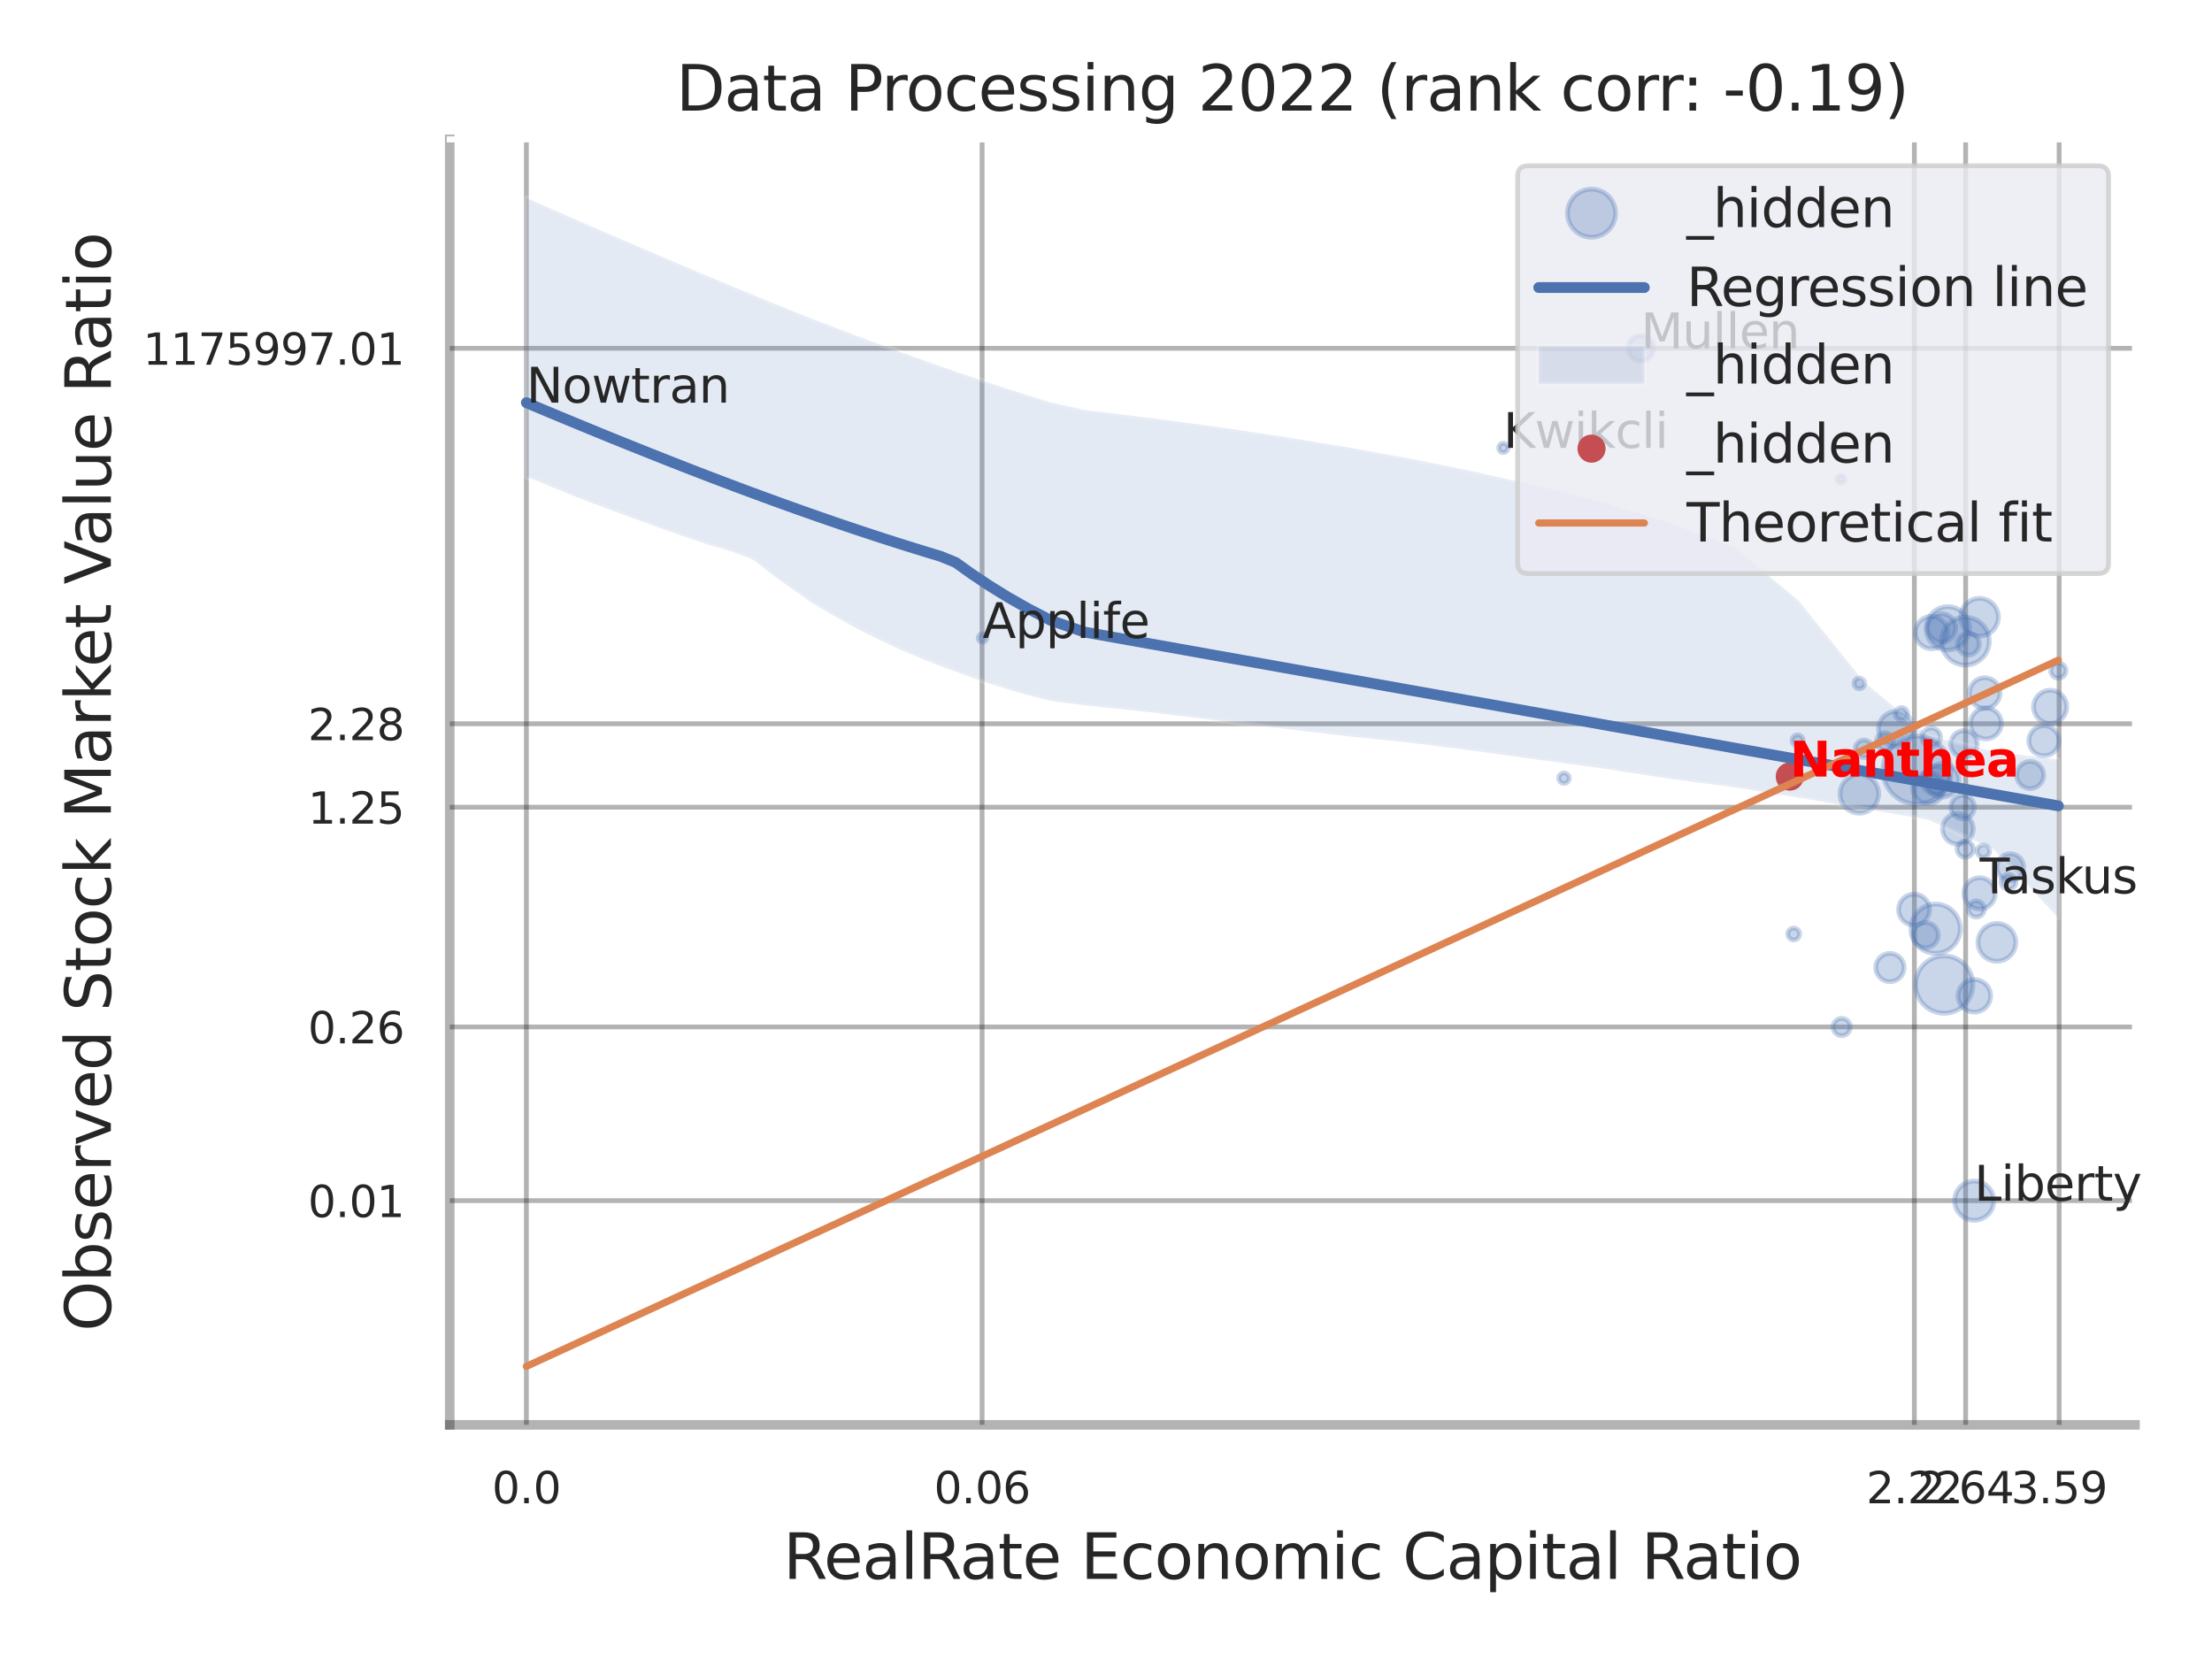 <?xml version="1.0" encoding="utf-8" standalone="no"?>
<!DOCTYPE svg PUBLIC "-//W3C//DTD SVG 1.1//EN"
  "http://www.w3.org/Graphics/SVG/1.1/DTD/svg11.dtd">
<svg xmlns:xlink="http://www.w3.org/1999/xlink" width="460.8pt" height="345.6pt" viewBox="0 0 460.8 345.6" xmlns="http://www.w3.org/2000/svg" version="1.1">
 <defs>
  <style type="text/css">*{stroke-linejoin: round; stroke-linecap: butt}</style>
 </defs>
 <g id="figure_1">
  <g id="patch_1">
   <path d="M 0 345.6 
L 460.8 345.6 
L 460.8 0 
L 0 0 
z
" style="fill: #ffffff"/>
  </g>
  <g id="axes_1">
   <g id="patch_2">
    <path d="M 93.69 296.82 
L 444.754 296.82 
L 444.754 29.04 
L 93.69 29.04 
z
" style="fill: #ffffff"/>
   </g>
   <g id="matplotlib.axis_1">
    <g id="xtick_1">
     <g id="line2d_1">
      <path d="M 109.65 296.82 
L 109.65 29.04 
" clip-path="url(#p11175ffaa6)" style="fill: none; stroke: #000000; stroke-opacity: 0.3; stroke-linecap: round"/>
     </g>
     <g id="text_1">
      <!-- 0.0 -->
      <g style="fill: #262626" transform="translate(102.493 313.159) scale(0.09 -0.09)">
       <defs>
        <path id="DejaVuSans-30" d="M 2034 4250 
Q 1547 4250 1301 3770 
Q 1056 3291 1056 2328 
Q 1056 1369 1301 889 
Q 1547 409 2034 409 
Q 2525 409 2770 889 
Q 3016 1369 3016 2328 
Q 3016 3291 2770 3770 
Q 2525 4250 2034 4250 
z
M 2034 4750 
Q 2819 4750 3233 4129 
Q 3647 3509 3647 2328 
Q 3647 1150 3233 529 
Q 2819 -91 2034 -91 
Q 1250 -91 836 529 
Q 422 1150 422 2328 
Q 422 3509 836 4129 
Q 1250 4750 2034 4750 
z
" transform="scale(0.016)"/>
        <path id="DejaVuSans-2e" d="M 684 794 
L 1344 794 
L 1344 0 
L 684 0 
L 684 794 
z
" transform="scale(0.016)"/>
       </defs>
       <use xlink:href="#DejaVuSans-30"/>
       <use xlink:href="#DejaVuSans-2e" transform="translate(63.623 0)"/>
       <use xlink:href="#DejaVuSans-30" transform="translate(95.41 0)"/>
      </g>
     </g>
    </g>
    <g id="xtick_2">
     <g id="line2d_2">
      <path d="M 204.585 296.82 
L 204.585 29.04 
" clip-path="url(#p11175ffaa6)" style="fill: none; stroke: #000000; stroke-opacity: 0.3; stroke-linecap: round"/>
     </g>
     <g id="text_2">
      <!-- 0.06 -->
      <g style="fill: #262626" transform="translate(194.565 313.159) scale(0.09 -0.09)">
       <defs>
        <path id="DejaVuSans-36" d="M 2113 2584 
Q 1688 2584 1439 2293 
Q 1191 2003 1191 1497 
Q 1191 994 1439 701 
Q 1688 409 2113 409 
Q 2538 409 2786 701 
Q 3034 994 3034 1497 
Q 3034 2003 2786 2293 
Q 2538 2584 2113 2584 
z
M 3366 4563 
L 3366 3988 
Q 3128 4100 2886 4159 
Q 2644 4219 2406 4219 
Q 1781 4219 1451 3797 
Q 1122 3375 1075 2522 
Q 1259 2794 1537 2939 
Q 1816 3084 2150 3084 
Q 2853 3084 3261 2657 
Q 3669 2231 3669 1497 
Q 3669 778 3244 343 
Q 2819 -91 2113 -91 
Q 1303 -91 875 529 
Q 447 1150 447 2328 
Q 447 3434 972 4092 
Q 1497 4750 2381 4750 
Q 2619 4750 2861 4703 
Q 3103 4656 3366 4563 
z
" transform="scale(0.016)"/>
       </defs>
       <use xlink:href="#DejaVuSans-30"/>
       <use xlink:href="#DejaVuSans-2e" transform="translate(63.623 0)"/>
       <use xlink:href="#DejaVuSans-30" transform="translate(95.41 0)"/>
       <use xlink:href="#DejaVuSans-36" transform="translate(159.033 0)"/>
      </g>
     </g>
    </g>
    <g id="xtick_3">
     <g id="line2d_3">
      <path d="M 398.794 296.82 
L 398.794 29.04 
" clip-path="url(#p11175ffaa6)" style="fill: none; stroke: #000000; stroke-opacity: 0.3; stroke-linecap: round"/>
     </g>
     <g id="text_3">
      <!-- 2.22 -->
      <g style="fill: #262626" transform="translate(388.774 313.159) scale(0.09 -0.09)">
       <defs>
        <path id="DejaVuSans-32" d="M 1228 531 
L 3431 531 
L 3431 0 
L 469 0 
L 469 531 
Q 828 903 1448 1529 
Q 2069 2156 2228 2338 
Q 2531 2678 2651 2914 
Q 2772 3150 2772 3378 
Q 2772 3750 2511 3984 
Q 2250 4219 1831 4219 
Q 1534 4219 1204 4116 
Q 875 4013 500 3803 
L 500 4441 
Q 881 4594 1212 4672 
Q 1544 4750 1819 4750 
Q 2544 4750 2975 4387 
Q 3406 4025 3406 3419 
Q 3406 3131 3298 2873 
Q 3191 2616 2906 2266 
Q 2828 2175 2409 1742 
Q 1991 1309 1228 531 
z
" transform="scale(0.016)"/>
       </defs>
       <use xlink:href="#DejaVuSans-32"/>
       <use xlink:href="#DejaVuSans-2e" transform="translate(63.623 0)"/>
       <use xlink:href="#DejaVuSans-32" transform="translate(95.41 0)"/>
       <use xlink:href="#DejaVuSans-32" transform="translate(159.033 0)"/>
      </g>
     </g>
    </g>
    <g id="xtick_4">
     <g id="line2d_4">
      <path d="M 409.477 296.82 
L 409.477 29.04 
" clip-path="url(#p11175ffaa6)" style="fill: none; stroke: #000000; stroke-opacity: 0.3; stroke-linecap: round"/>
     </g>
     <g id="text_4">
      <!-- 2.64 -->
      <g style="fill: #262626" transform="translate(399.457 313.159) scale(0.09 -0.09)">
       <defs>
        <path id="DejaVuSans-34" d="M 2419 4116 
L 825 1625 
L 2419 1625 
L 2419 4116 
z
M 2253 4666 
L 3047 4666 
L 3047 1625 
L 3713 1625 
L 3713 1100 
L 3047 1100 
L 3047 0 
L 2419 0 
L 2419 1100 
L 313 1100 
L 313 1709 
L 2253 4666 
z
" transform="scale(0.016)"/>
       </defs>
       <use xlink:href="#DejaVuSans-32"/>
       <use xlink:href="#DejaVuSans-2e" transform="translate(63.623 0)"/>
       <use xlink:href="#DejaVuSans-36" transform="translate(95.41 0)"/>
       <use xlink:href="#DejaVuSans-34" transform="translate(159.033 0)"/>
      </g>
     </g>
    </g>
    <g id="xtick_5">
     <g id="line2d_5">
      <path d="M 428.957 296.82 
L 428.957 29.04 
" clip-path="url(#p11175ffaa6)" style="fill: none; stroke: #000000; stroke-opacity: 0.3; stroke-linecap: round"/>
     </g>
     <g id="text_5">
      <!-- 3.59 -->
      <g style="fill: #262626" transform="translate(418.938 313.159) scale(0.09 -0.09)">
       <defs>
        <path id="DejaVuSans-33" d="M 2597 2516 
Q 3050 2419 3304 2112 
Q 3559 1806 3559 1356 
Q 3559 666 3084 287 
Q 2609 -91 1734 -91 
Q 1441 -91 1130 -33 
Q 819 25 488 141 
L 488 750 
Q 750 597 1062 519 
Q 1375 441 1716 441 
Q 2309 441 2620 675 
Q 2931 909 2931 1356 
Q 2931 1769 2642 2001 
Q 2353 2234 1838 2234 
L 1294 2234 
L 1294 2753 
L 1863 2753 
Q 2328 2753 2575 2939 
Q 2822 3125 2822 3475 
Q 2822 3834 2567 4026 
Q 2313 4219 1838 4219 
Q 1578 4219 1281 4162 
Q 984 4106 628 3988 
L 628 4550 
Q 988 4650 1302 4700 
Q 1616 4750 1894 4750 
Q 2613 4750 3031 4423 
Q 3450 4097 3450 3541 
Q 3450 3153 3228 2886 
Q 3006 2619 2597 2516 
z
" transform="scale(0.016)"/>
        <path id="DejaVuSans-35" d="M 691 4666 
L 3169 4666 
L 3169 4134 
L 1269 4134 
L 1269 2991 
Q 1406 3038 1543 3061 
Q 1681 3084 1819 3084 
Q 2600 3084 3056 2656 
Q 3513 2228 3513 1497 
Q 3513 744 3044 326 
Q 2575 -91 1722 -91 
Q 1428 -91 1123 -41 
Q 819 9 494 109 
L 494 744 
Q 775 591 1075 516 
Q 1375 441 1709 441 
Q 2250 441 2565 725 
Q 2881 1009 2881 1497 
Q 2881 1984 2565 2268 
Q 2250 2553 1709 2553 
Q 1456 2553 1204 2497 
Q 953 2441 691 2322 
L 691 4666 
z
" transform="scale(0.016)"/>
        <path id="DejaVuSans-39" d="M 703 97 
L 703 672 
Q 941 559 1184 500 
Q 1428 441 1663 441 
Q 2288 441 2617 861 
Q 2947 1281 2994 2138 
Q 2813 1869 2534 1725 
Q 2256 1581 1919 1581 
Q 1219 1581 811 2004 
Q 403 2428 403 3163 
Q 403 3881 828 4315 
Q 1253 4750 1959 4750 
Q 2769 4750 3195 4129 
Q 3622 3509 3622 2328 
Q 3622 1225 3098 567 
Q 2575 -91 1691 -91 
Q 1453 -91 1209 -44 
Q 966 3 703 97 
z
M 1959 2075 
Q 2384 2075 2632 2365 
Q 2881 2656 2881 3163 
Q 2881 3666 2632 3958 
Q 2384 4250 1959 4250 
Q 1534 4250 1286 3958 
Q 1038 3666 1038 3163 
Q 1038 2656 1286 2365 
Q 1534 2075 1959 2075 
z
" transform="scale(0.016)"/>
       </defs>
       <use xlink:href="#DejaVuSans-33"/>
       <use xlink:href="#DejaVuSans-2e" transform="translate(63.623 0)"/>
       <use xlink:href="#DejaVuSans-35" transform="translate(95.41 0)"/>
       <use xlink:href="#DejaVuSans-39" transform="translate(159.033 0)"/>
      </g>
     </g>
    </g>
    <g id="xtick_6"/>
    <g id="xtick_7"/>
    <g id="xtick_8"/>
    <g id="text_6">
     <!-- RealRate Economic Capital Ratio -->
     <g style="fill: #262626" transform="translate(163.168 328.908) scale(0.13 -0.13)">
      <defs>
       <path id="DejaVuSans-52" d="M 2841 2188 
Q 3044 2119 3236 1894 
Q 3428 1669 3622 1275 
L 4263 0 
L 3584 0 
L 2988 1197 
Q 2756 1666 2539 1819 
Q 2322 1972 1947 1972 
L 1259 1972 
L 1259 0 
L 628 0 
L 628 4666 
L 2053 4666 
Q 2853 4666 3247 4331 
Q 3641 3997 3641 3322 
Q 3641 2881 3436 2590 
Q 3231 2300 2841 2188 
z
M 1259 4147 
L 1259 2491 
L 2053 2491 
Q 2509 2491 2742 2702 
Q 2975 2913 2975 3322 
Q 2975 3731 2742 3939 
Q 2509 4147 2053 4147 
L 1259 4147 
z
" transform="scale(0.016)"/>
       <path id="DejaVuSans-65" d="M 3597 1894 
L 3597 1613 
L 953 1613 
Q 991 1019 1311 708 
Q 1631 397 2203 397 
Q 2534 397 2845 478 
Q 3156 559 3463 722 
L 3463 178 
Q 3153 47 2828 -22 
Q 2503 -91 2169 -91 
Q 1331 -91 842 396 
Q 353 884 353 1716 
Q 353 2575 817 3079 
Q 1281 3584 2069 3584 
Q 2775 3584 3186 3129 
Q 3597 2675 3597 1894 
z
M 3022 2063 
Q 3016 2534 2758 2815 
Q 2500 3097 2075 3097 
Q 1594 3097 1305 2825 
Q 1016 2553 972 2059 
L 3022 2063 
z
" transform="scale(0.016)"/>
       <path id="DejaVuSans-61" d="M 2194 1759 
Q 1497 1759 1228 1600 
Q 959 1441 959 1056 
Q 959 750 1161 570 
Q 1363 391 1709 391 
Q 2188 391 2477 730 
Q 2766 1069 2766 1631 
L 2766 1759 
L 2194 1759 
z
M 3341 1997 
L 3341 0 
L 2766 0 
L 2766 531 
Q 2569 213 2275 61 
Q 1981 -91 1556 -91 
Q 1019 -91 701 211 
Q 384 513 384 1019 
Q 384 1609 779 1909 
Q 1175 2209 1959 2209 
L 2766 2209 
L 2766 2266 
Q 2766 2663 2505 2880 
Q 2244 3097 1772 3097 
Q 1472 3097 1187 3025 
Q 903 2953 641 2809 
L 641 3341 
Q 956 3463 1253 3523 
Q 1550 3584 1831 3584 
Q 2591 3584 2966 3190 
Q 3341 2797 3341 1997 
z
" transform="scale(0.016)"/>
       <path id="DejaVuSans-6c" d="M 603 4863 
L 1178 4863 
L 1178 0 
L 603 0 
L 603 4863 
z
" transform="scale(0.016)"/>
       <path id="DejaVuSans-74" d="M 1172 4494 
L 1172 3500 
L 2356 3500 
L 2356 3053 
L 1172 3053 
L 1172 1153 
Q 1172 725 1289 603 
Q 1406 481 1766 481 
L 2356 481 
L 2356 0 
L 1766 0 
Q 1100 0 847 248 
Q 594 497 594 1153 
L 594 3053 
L 172 3053 
L 172 3500 
L 594 3500 
L 594 4494 
L 1172 4494 
z
" transform="scale(0.016)"/>
       <path id="DejaVuSans-20" transform="scale(0.016)"/>
       <path id="DejaVuSans-45" d="M 628 4666 
L 3578 4666 
L 3578 4134 
L 1259 4134 
L 1259 2753 
L 3481 2753 
L 3481 2222 
L 1259 2222 
L 1259 531 
L 3634 531 
L 3634 0 
L 628 0 
L 628 4666 
z
" transform="scale(0.016)"/>
       <path id="DejaVuSans-63" d="M 3122 3366 
L 3122 2828 
Q 2878 2963 2633 3030 
Q 2388 3097 2138 3097 
Q 1578 3097 1268 2742 
Q 959 2388 959 1747 
Q 959 1106 1268 751 
Q 1578 397 2138 397 
Q 2388 397 2633 464 
Q 2878 531 3122 666 
L 3122 134 
Q 2881 22 2623 -34 
Q 2366 -91 2075 -91 
Q 1284 -91 818 406 
Q 353 903 353 1747 
Q 353 2603 823 3093 
Q 1294 3584 2113 3584 
Q 2378 3584 2631 3529 
Q 2884 3475 3122 3366 
z
" transform="scale(0.016)"/>
       <path id="DejaVuSans-6f" d="M 1959 3097 
Q 1497 3097 1228 2736 
Q 959 2375 959 1747 
Q 959 1119 1226 758 
Q 1494 397 1959 397 
Q 2419 397 2687 759 
Q 2956 1122 2956 1747 
Q 2956 2369 2687 2733 
Q 2419 3097 1959 3097 
z
M 1959 3584 
Q 2709 3584 3137 3096 
Q 3566 2609 3566 1747 
Q 3566 888 3137 398 
Q 2709 -91 1959 -91 
Q 1206 -91 779 398 
Q 353 888 353 1747 
Q 353 2609 779 3096 
Q 1206 3584 1959 3584 
z
" transform="scale(0.016)"/>
       <path id="DejaVuSans-6e" d="M 3513 2113 
L 3513 0 
L 2938 0 
L 2938 2094 
Q 2938 2591 2744 2837 
Q 2550 3084 2163 3084 
Q 1697 3084 1428 2787 
Q 1159 2491 1159 1978 
L 1159 0 
L 581 0 
L 581 3500 
L 1159 3500 
L 1159 2956 
Q 1366 3272 1645 3428 
Q 1925 3584 2291 3584 
Q 2894 3584 3203 3211 
Q 3513 2838 3513 2113 
z
" transform="scale(0.016)"/>
       <path id="DejaVuSans-6d" d="M 3328 2828 
Q 3544 3216 3844 3400 
Q 4144 3584 4550 3584 
Q 5097 3584 5394 3201 
Q 5691 2819 5691 2113 
L 5691 0 
L 5113 0 
L 5113 2094 
Q 5113 2597 4934 2840 
Q 4756 3084 4391 3084 
Q 3944 3084 3684 2787 
Q 3425 2491 3425 1978 
L 3425 0 
L 2847 0 
L 2847 2094 
Q 2847 2600 2669 2842 
Q 2491 3084 2119 3084 
Q 1678 3084 1418 2786 
Q 1159 2488 1159 1978 
L 1159 0 
L 581 0 
L 581 3500 
L 1159 3500 
L 1159 2956 
Q 1356 3278 1631 3431 
Q 1906 3584 2284 3584 
Q 2666 3584 2933 3390 
Q 3200 3197 3328 2828 
z
" transform="scale(0.016)"/>
       <path id="DejaVuSans-69" d="M 603 3500 
L 1178 3500 
L 1178 0 
L 603 0 
L 603 3500 
z
M 603 4863 
L 1178 4863 
L 1178 4134 
L 603 4134 
L 603 4863 
z
" transform="scale(0.016)"/>
       <path id="DejaVuSans-43" d="M 4122 4306 
L 4122 3641 
Q 3803 3938 3442 4084 
Q 3081 4231 2675 4231 
Q 1875 4231 1450 3742 
Q 1025 3253 1025 2328 
Q 1025 1406 1450 917 
Q 1875 428 2675 428 
Q 3081 428 3442 575 
Q 3803 722 4122 1019 
L 4122 359 
Q 3791 134 3420 21 
Q 3050 -91 2638 -91 
Q 1578 -91 968 557 
Q 359 1206 359 2328 
Q 359 3453 968 4101 
Q 1578 4750 2638 4750 
Q 3056 4750 3426 4639 
Q 3797 4528 4122 4306 
z
" transform="scale(0.016)"/>
       <path id="DejaVuSans-70" d="M 1159 525 
L 1159 -1331 
L 581 -1331 
L 581 3500 
L 1159 3500 
L 1159 2969 
Q 1341 3281 1617 3432 
Q 1894 3584 2278 3584 
Q 2916 3584 3314 3078 
Q 3713 2572 3713 1747 
Q 3713 922 3314 415 
Q 2916 -91 2278 -91 
Q 1894 -91 1617 61 
Q 1341 213 1159 525 
z
M 3116 1747 
Q 3116 2381 2855 2742 
Q 2594 3103 2138 3103 
Q 1681 3103 1420 2742 
Q 1159 2381 1159 1747 
Q 1159 1113 1420 752 
Q 1681 391 2138 391 
Q 2594 391 2855 752 
Q 3116 1113 3116 1747 
z
" transform="scale(0.016)"/>
      </defs>
      <use xlink:href="#DejaVuSans-52"/>
      <use xlink:href="#DejaVuSans-65" transform="translate(64.982 0)"/>
      <use xlink:href="#DejaVuSans-61" transform="translate(126.506 0)"/>
      <use xlink:href="#DejaVuSans-6c" transform="translate(187.785 0)"/>
      <use xlink:href="#DejaVuSans-52" transform="translate(215.568 0)"/>
      <use xlink:href="#DejaVuSans-61" transform="translate(282.801 0)"/>
      <use xlink:href="#DejaVuSans-74" transform="translate(344.08 0)"/>
      <use xlink:href="#DejaVuSans-65" transform="translate(383.289 0)"/>
      <use xlink:href="#DejaVuSans-20" transform="translate(444.812 0)"/>
      <use xlink:href="#DejaVuSans-45" transform="translate(476.6 0)"/>
      <use xlink:href="#DejaVuSans-63" transform="translate(539.783 0)"/>
      <use xlink:href="#DejaVuSans-6f" transform="translate(594.764 0)"/>
      <use xlink:href="#DejaVuSans-6e" transform="translate(655.945 0)"/>
      <use xlink:href="#DejaVuSans-6f" transform="translate(719.324 0)"/>
      <use xlink:href="#DejaVuSans-6d" transform="translate(780.506 0)"/>
      <use xlink:href="#DejaVuSans-69" transform="translate(877.918 0)"/>
      <use xlink:href="#DejaVuSans-63" transform="translate(905.701 0)"/>
      <use xlink:href="#DejaVuSans-20" transform="translate(960.682 0)"/>
      <use xlink:href="#DejaVuSans-43" transform="translate(992.469 0)"/>
      <use xlink:href="#DejaVuSans-61" transform="translate(1062.293 0)"/>
      <use xlink:href="#DejaVuSans-70" transform="translate(1123.572 0)"/>
      <use xlink:href="#DejaVuSans-69" transform="translate(1187.049 0)"/>
      <use xlink:href="#DejaVuSans-74" transform="translate(1214.832 0)"/>
      <use xlink:href="#DejaVuSans-61" transform="translate(1254.041 0)"/>
      <use xlink:href="#DejaVuSans-6c" transform="translate(1315.32 0)"/>
      <use xlink:href="#DejaVuSans-20" transform="translate(1343.104 0)"/>
      <use xlink:href="#DejaVuSans-52" transform="translate(1374.891 0)"/>
      <use xlink:href="#DejaVuSans-61" transform="translate(1442.123 0)"/>
      <use xlink:href="#DejaVuSans-74" transform="translate(1503.402 0)"/>
      <use xlink:href="#DejaVuSans-69" transform="translate(1542.611 0)"/>
      <use xlink:href="#DejaVuSans-6f" transform="translate(1570.395 0)"/>
     </g>
    </g>
   </g>
   <g id="matplotlib.axis_2">
    <g id="ytick_1">
     <g id="line2d_6">
      <path d="M 93.69 250.117 
L 444.754 250.117 
" clip-path="url(#p11175ffaa6)" style="fill: none; stroke: #000000; stroke-opacity: 0.3; stroke-linecap: round"/>
     </g>
     <g id="text_7">
      <!-- 0.01 -->
      <g style="fill: #262626" transform="translate(64.151 253.537) scale(0.09 -0.09)">
       <defs>
        <path id="DejaVuSans-31" d="M 794 531 
L 1825 531 
L 1825 4091 
L 703 3866 
L 703 4441 
L 1819 4666 
L 2450 4666 
L 2450 531 
L 3481 531 
L 3481 0 
L 794 0 
L 794 531 
z
" transform="scale(0.016)"/>
       </defs>
       <use xlink:href="#DejaVuSans-30"/>
       <use xlink:href="#DejaVuSans-2e" transform="translate(63.623 0)"/>
       <use xlink:href="#DejaVuSans-30" transform="translate(95.41 0)"/>
       <use xlink:href="#DejaVuSans-31" transform="translate(159.033 0)"/>
      </g>
     </g>
    </g>
    <g id="ytick_2">
     <g id="line2d_7">
      <path d="M 93.69 213.928 
L 444.754 213.928 
" clip-path="url(#p11175ffaa6)" style="fill: none; stroke: #000000; stroke-opacity: 0.3; stroke-linecap: round"/>
     </g>
     <g id="text_8">
      <!-- 0.26 -->
      <g style="fill: #262626" transform="translate(64.151 217.348) scale(0.09 -0.09)">
       <use xlink:href="#DejaVuSans-30"/>
       <use xlink:href="#DejaVuSans-2e" transform="translate(63.623 0)"/>
       <use xlink:href="#DejaVuSans-32" transform="translate(95.41 0)"/>
       <use xlink:href="#DejaVuSans-36" transform="translate(159.033 0)"/>
      </g>
     </g>
    </g>
    <g id="ytick_3">
     <g id="line2d_8">
      <path d="M 93.69 168.157 
L 444.754 168.157 
" clip-path="url(#p11175ffaa6)" style="fill: none; stroke: #000000; stroke-opacity: 0.3; stroke-linecap: round"/>
     </g>
     <g id="text_9">
      <!-- 1.25 -->
      <g style="fill: #262626" transform="translate(64.151 171.576) scale(0.09 -0.09)">
       <use xlink:href="#DejaVuSans-31"/>
       <use xlink:href="#DejaVuSans-2e" transform="translate(63.623 0)"/>
       <use xlink:href="#DejaVuSans-32" transform="translate(95.41 0)"/>
       <use xlink:href="#DejaVuSans-35" transform="translate(159.033 0)"/>
      </g>
     </g>
    </g>
    <g id="ytick_4">
     <g id="line2d_9">
      <path d="M 93.69 150.775 
L 444.754 150.775 
" clip-path="url(#p11175ffaa6)" style="fill: none; stroke: #000000; stroke-opacity: 0.3; stroke-linecap: round"/>
     </g>
     <g id="text_10">
      <!-- 2.28 -->
      <g style="fill: #262626" transform="translate(64.151 154.195) scale(0.09 -0.09)">
       <defs>
        <path id="DejaVuSans-38" d="M 2034 2216 
Q 1584 2216 1326 1975 
Q 1069 1734 1069 1313 
Q 1069 891 1326 650 
Q 1584 409 2034 409 
Q 2484 409 2743 651 
Q 3003 894 3003 1313 
Q 3003 1734 2745 1975 
Q 2488 2216 2034 2216 
z
M 1403 2484 
Q 997 2584 770 2862 
Q 544 3141 544 3541 
Q 544 4100 942 4425 
Q 1341 4750 2034 4750 
Q 2731 4750 3128 4425 
Q 3525 4100 3525 3541 
Q 3525 3141 3298 2862 
Q 3072 2584 2669 2484 
Q 3125 2378 3379 2068 
Q 3634 1759 3634 1313 
Q 3634 634 3220 271 
Q 2806 -91 2034 -91 
Q 1263 -91 848 271 
Q 434 634 434 1313 
Q 434 1759 690 2068 
Q 947 2378 1403 2484 
z
M 1172 3481 
Q 1172 3119 1398 2916 
Q 1625 2713 2034 2713 
Q 2441 2713 2670 2916 
Q 2900 3119 2900 3481 
Q 2900 3844 2670 4047 
Q 2441 4250 2034 4250 
Q 1625 4250 1398 4047 
Q 1172 3844 1172 3481 
z
" transform="scale(0.016)"/>
       </defs>
       <use xlink:href="#DejaVuSans-32"/>
       <use xlink:href="#DejaVuSans-2e" transform="translate(63.623 0)"/>
       <use xlink:href="#DejaVuSans-32" transform="translate(95.41 0)"/>
       <use xlink:href="#DejaVuSans-38" transform="translate(159.033 0)"/>
      </g>
     </g>
    </g>
    <g id="ytick_5">
     <g id="line2d_10">
      <path d="M 93.69 72.557 
L 444.754 72.557 
" clip-path="url(#p11175ffaa6)" style="fill: none; stroke: #000000; stroke-opacity: 0.3; stroke-linecap: round"/>
     </g>
     <g id="text_11">
      <!-- 1175997.01 -->
      <g style="fill: #262626" transform="translate(29.793 75.976) scale(0.09 -0.09)">
       <defs>
        <path id="DejaVuSans-37" d="M 525 4666 
L 3525 4666 
L 3525 4397 
L 1831 0 
L 1172 0 
L 2766 4134 
L 525 4134 
L 525 4666 
z
" transform="scale(0.016)"/>
       </defs>
       <use xlink:href="#DejaVuSans-31"/>
       <use xlink:href="#DejaVuSans-31" transform="translate(63.623 0)"/>
       <use xlink:href="#DejaVuSans-37" transform="translate(127.246 0)"/>
       <use xlink:href="#DejaVuSans-35" transform="translate(190.869 0)"/>
       <use xlink:href="#DejaVuSans-39" transform="translate(254.492 0)"/>
       <use xlink:href="#DejaVuSans-39" transform="translate(318.115 0)"/>
       <use xlink:href="#DejaVuSans-37" transform="translate(381.738 0)"/>
       <use xlink:href="#DejaVuSans-2e" transform="translate(445.361 0)"/>
       <use xlink:href="#DejaVuSans-30" transform="translate(477.148 0)"/>
       <use xlink:href="#DejaVuSans-31" transform="translate(540.771 0)"/>
      </g>
     </g>
    </g>
    <g id="ytick_6"/>
    <g id="ytick_7"/>
    <g id="ytick_8"/>
    <g id="ytick_9"/>
    <g id="ytick_10"/>
    <g id="text_12">
     <!-- Observed Stock Market Value Ratio -->
     <g style="fill: #262626" transform="translate(23.09 277.332) rotate(-90) scale(0.13 -0.13)">
      <defs>
       <path id="DejaVuSans-4f" d="M 2522 4238 
Q 1834 4238 1429 3725 
Q 1025 3213 1025 2328 
Q 1025 1447 1429 934 
Q 1834 422 2522 422 
Q 3209 422 3611 934 
Q 4013 1447 4013 2328 
Q 4013 3213 3611 3725 
Q 3209 4238 2522 4238 
z
M 2522 4750 
Q 3503 4750 4090 4092 
Q 4678 3434 4678 2328 
Q 4678 1225 4090 567 
Q 3503 -91 2522 -91 
Q 1538 -91 948 565 
Q 359 1222 359 2328 
Q 359 3434 948 4092 
Q 1538 4750 2522 4750 
z
" transform="scale(0.016)"/>
       <path id="DejaVuSans-62" d="M 3116 1747 
Q 3116 2381 2855 2742 
Q 2594 3103 2138 3103 
Q 1681 3103 1420 2742 
Q 1159 2381 1159 1747 
Q 1159 1113 1420 752 
Q 1681 391 2138 391 
Q 2594 391 2855 752 
Q 3116 1113 3116 1747 
z
M 1159 2969 
Q 1341 3281 1617 3432 
Q 1894 3584 2278 3584 
Q 2916 3584 3314 3078 
Q 3713 2572 3713 1747 
Q 3713 922 3314 415 
Q 2916 -91 2278 -91 
Q 1894 -91 1617 61 
Q 1341 213 1159 525 
L 1159 0 
L 581 0 
L 581 4863 
L 1159 4863 
L 1159 2969 
z
" transform="scale(0.016)"/>
       <path id="DejaVuSans-73" d="M 2834 3397 
L 2834 2853 
Q 2591 2978 2328 3040 
Q 2066 3103 1784 3103 
Q 1356 3103 1142 2972 
Q 928 2841 928 2578 
Q 928 2378 1081 2264 
Q 1234 2150 1697 2047 
L 1894 2003 
Q 2506 1872 2764 1633 
Q 3022 1394 3022 966 
Q 3022 478 2636 193 
Q 2250 -91 1575 -91 
Q 1294 -91 989 -36 
Q 684 19 347 128 
L 347 722 
Q 666 556 975 473 
Q 1284 391 1588 391 
Q 1994 391 2212 530 
Q 2431 669 2431 922 
Q 2431 1156 2273 1281 
Q 2116 1406 1581 1522 
L 1381 1569 
Q 847 1681 609 1914 
Q 372 2147 372 2553 
Q 372 3047 722 3315 
Q 1072 3584 1716 3584 
Q 2034 3584 2315 3537 
Q 2597 3491 2834 3397 
z
" transform="scale(0.016)"/>
       <path id="DejaVuSans-72" d="M 2631 2963 
Q 2534 3019 2420 3045 
Q 2306 3072 2169 3072 
Q 1681 3072 1420 2755 
Q 1159 2438 1159 1844 
L 1159 0 
L 581 0 
L 581 3500 
L 1159 3500 
L 1159 2956 
Q 1341 3275 1631 3429 
Q 1922 3584 2338 3584 
Q 2397 3584 2469 3576 
Q 2541 3569 2628 3553 
L 2631 2963 
z
" transform="scale(0.016)"/>
       <path id="DejaVuSans-76" d="M 191 3500 
L 800 3500 
L 1894 563 
L 2988 3500 
L 3597 3500 
L 2284 0 
L 1503 0 
L 191 3500 
z
" transform="scale(0.016)"/>
       <path id="DejaVuSans-64" d="M 2906 2969 
L 2906 4863 
L 3481 4863 
L 3481 0 
L 2906 0 
L 2906 525 
Q 2725 213 2448 61 
Q 2172 -91 1784 -91 
Q 1150 -91 751 415 
Q 353 922 353 1747 
Q 353 2572 751 3078 
Q 1150 3584 1784 3584 
Q 2172 3584 2448 3432 
Q 2725 3281 2906 2969 
z
M 947 1747 
Q 947 1113 1208 752 
Q 1469 391 1925 391 
Q 2381 391 2643 752 
Q 2906 1113 2906 1747 
Q 2906 2381 2643 2742 
Q 2381 3103 1925 3103 
Q 1469 3103 1208 2742 
Q 947 2381 947 1747 
z
" transform="scale(0.016)"/>
       <path id="DejaVuSans-53" d="M 3425 4513 
L 3425 3897 
Q 3066 4069 2747 4153 
Q 2428 4238 2131 4238 
Q 1616 4238 1336 4038 
Q 1056 3838 1056 3469 
Q 1056 3159 1242 3001 
Q 1428 2844 1947 2747 
L 2328 2669 
Q 3034 2534 3370 2195 
Q 3706 1856 3706 1288 
Q 3706 609 3251 259 
Q 2797 -91 1919 -91 
Q 1588 -91 1214 -16 
Q 841 59 441 206 
L 441 856 
Q 825 641 1194 531 
Q 1563 422 1919 422 
Q 2459 422 2753 634 
Q 3047 847 3047 1241 
Q 3047 1584 2836 1778 
Q 2625 1972 2144 2069 
L 1759 2144 
Q 1053 2284 737 2584 
Q 422 2884 422 3419 
Q 422 4038 858 4394 
Q 1294 4750 2059 4750 
Q 2388 4750 2728 4690 
Q 3069 4631 3425 4513 
z
" transform="scale(0.016)"/>
       <path id="DejaVuSans-6b" d="M 581 4863 
L 1159 4863 
L 1159 1991 
L 2875 3500 
L 3609 3500 
L 1753 1863 
L 3688 0 
L 2938 0 
L 1159 1709 
L 1159 0 
L 581 0 
L 581 4863 
z
" transform="scale(0.016)"/>
       <path id="DejaVuSans-4d" d="M 628 4666 
L 1569 4666 
L 2759 1491 
L 3956 4666 
L 4897 4666 
L 4897 0 
L 4281 0 
L 4281 4097 
L 3078 897 
L 2444 897 
L 1241 4097 
L 1241 0 
L 628 0 
L 628 4666 
z
" transform="scale(0.016)"/>
       <path id="DejaVuSans-56" d="M 1831 0 
L 50 4666 
L 709 4666 
L 2188 738 
L 3669 4666 
L 4325 4666 
L 2547 0 
L 1831 0 
z
" transform="scale(0.016)"/>
       <path id="DejaVuSans-75" d="M 544 1381 
L 544 3500 
L 1119 3500 
L 1119 1403 
Q 1119 906 1312 657 
Q 1506 409 1894 409 
Q 2359 409 2629 706 
Q 2900 1003 2900 1516 
L 2900 3500 
L 3475 3500 
L 3475 0 
L 2900 0 
L 2900 538 
Q 2691 219 2414 64 
Q 2138 -91 1772 -91 
Q 1169 -91 856 284 
Q 544 659 544 1381 
z
M 1991 3584 
L 1991 3584 
z
" transform="scale(0.016)"/>
      </defs>
      <use xlink:href="#DejaVuSans-4f"/>
      <use xlink:href="#DejaVuSans-62" transform="translate(78.711 0)"/>
      <use xlink:href="#DejaVuSans-73" transform="translate(142.188 0)"/>
      <use xlink:href="#DejaVuSans-65" transform="translate(194.287 0)"/>
      <use xlink:href="#DejaVuSans-72" transform="translate(255.811 0)"/>
      <use xlink:href="#DejaVuSans-76" transform="translate(296.924 0)"/>
      <use xlink:href="#DejaVuSans-65" transform="translate(356.104 0)"/>
      <use xlink:href="#DejaVuSans-64" transform="translate(417.627 0)"/>
      <use xlink:href="#DejaVuSans-20" transform="translate(481.104 0)"/>
      <use xlink:href="#DejaVuSans-53" transform="translate(512.891 0)"/>
      <use xlink:href="#DejaVuSans-74" transform="translate(576.367 0)"/>
      <use xlink:href="#DejaVuSans-6f" transform="translate(615.576 0)"/>
      <use xlink:href="#DejaVuSans-63" transform="translate(676.758 0)"/>
      <use xlink:href="#DejaVuSans-6b" transform="translate(731.738 0)"/>
      <use xlink:href="#DejaVuSans-20" transform="translate(789.648 0)"/>
      <use xlink:href="#DejaVuSans-4d" transform="translate(821.436 0)"/>
      <use xlink:href="#DejaVuSans-61" transform="translate(907.715 0)"/>
      <use xlink:href="#DejaVuSans-72" transform="translate(968.994 0)"/>
      <use xlink:href="#DejaVuSans-6b" transform="translate(1010.107 0)"/>
      <use xlink:href="#DejaVuSans-65" transform="translate(1064.393 0)"/>
      <use xlink:href="#DejaVuSans-74" transform="translate(1125.916 0)"/>
      <use xlink:href="#DejaVuSans-20" transform="translate(1165.125 0)"/>
      <use xlink:href="#DejaVuSans-56" transform="translate(1196.912 0)"/>
      <use xlink:href="#DejaVuSans-61" transform="translate(1257.57 0)"/>
      <use xlink:href="#DejaVuSans-6c" transform="translate(1318.85 0)"/>
      <use xlink:href="#DejaVuSans-75" transform="translate(1346.633 0)"/>
      <use xlink:href="#DejaVuSans-65" transform="translate(1410.012 0)"/>
      <use xlink:href="#DejaVuSans-20" transform="translate(1471.535 0)"/>
      <use xlink:href="#DejaVuSans-52" transform="translate(1503.322 0)"/>
      <use xlink:href="#DejaVuSans-61" transform="translate(1570.555 0)"/>
      <use xlink:href="#DejaVuSans-74" transform="translate(1631.834 0)"/>
      <use xlink:href="#DejaVuSans-69" transform="translate(1671.043 0)"/>
      <use xlink:href="#DejaVuSans-6f" transform="translate(1698.826 0)"/>
     </g>
    </g>
   </g>
   <g id="PathCollection_1">
    <path d="M 399.311 167.507 
C 401.187 167.507 402.985 166.762 404.311 165.436 
C 405.637 164.11 406.383 162.311 406.383 160.436 
C 406.383 158.56 405.637 156.762 404.311 155.436 
C 402.985 154.11 401.187 153.365 399.311 153.365 
C 397.436 153.365 395.637 154.11 394.311 155.436 
C 392.985 156.762 392.24 158.56 392.24 160.436 
C 392.24 162.311 392.985 164.11 394.311 165.436 
C 395.637 166.762 397.436 167.507 399.311 167.507 
z
" clip-path="url(#p11175ffaa6)" style="fill: #4c72b0; fill-opacity: 0.3; stroke: #4c72b0; stroke-opacity: 0.3"/>
    <path d="M 428.797 141.288 
C 429.217 141.288 429.62 141.121 429.917 140.823 
C 430.215 140.526 430.382 140.123 430.382 139.702 
C 430.382 139.282 430.215 138.879 429.917 138.582 
C 429.62 138.284 429.217 138.117 428.797 138.117 
C 428.376 138.117 427.973 138.284 427.676 138.582 
C 427.378 138.879 427.211 139.282 427.211 139.702 
C 427.211 140.123 427.378 140.526 427.676 140.823 
C 427.973 141.121 428.376 141.288 428.797 141.288 
z
" clip-path="url(#p11175ffaa6)" style="fill: #4c72b0; fill-opacity: 0.3; stroke: #4c72b0; stroke-opacity: 0.3"/>
    <path d="M 425.786 157.455 
C 426.619 157.455 427.417 157.125 428.006 156.536 
C 428.594 155.948 428.925 155.149 428.925 154.317 
C 428.925 153.484 428.594 152.686 428.006 152.098 
C 427.417 151.509 426.619 151.178 425.786 151.178 
C 424.954 151.178 424.156 151.509 423.567 152.098 
C 422.979 152.686 422.648 153.484 422.648 154.317 
C 422.648 155.149 422.979 155.948 423.567 156.536 
C 424.156 157.125 424.954 157.455 425.786 157.455 
z
" clip-path="url(#p11175ffaa6)" style="fill: #4c72b0; fill-opacity: 0.3; stroke: #4c72b0; stroke-opacity: 0.3"/>
    <path d="M 402.308 155.554 
C 402.826 155.554 403.322 155.348 403.688 154.982 
C 404.054 154.616 404.26 154.12 404.26 153.602 
C 404.26 153.085 404.054 152.589 403.688 152.223 
C 403.322 151.857 402.826 151.651 402.308 151.651 
C 401.791 151.651 401.295 151.857 400.929 152.223 
C 400.563 152.589 400.357 153.085 400.357 153.602 
C 400.357 154.12 400.563 154.616 400.929 154.982 
C 401.295 155.348 401.791 155.554 402.308 155.554 
z
" clip-path="url(#p11175ffaa6)" style="fill: #4c72b0; fill-opacity: 0.3; stroke: #4c72b0; stroke-opacity: 0.3"/>
    <path d="M 418.777 183.451 
C 419.521 183.451 420.235 183.155 420.762 182.628 
C 421.288 182.102 421.584 181.388 421.584 180.643 
C 421.584 179.899 421.288 179.184 420.762 178.658 
C 420.235 178.131 419.521 177.836 418.777 177.836 
C 418.032 177.836 417.318 178.131 416.791 178.658 
C 416.265 179.184 415.969 179.899 415.969 180.643 
C 415.969 181.388 416.265 182.102 416.791 182.628 
C 417.318 183.155 418.032 183.451 418.777 183.451 
z
" clip-path="url(#p11175ffaa6)" style="fill: #4c72b0; fill-opacity: 0.3; stroke: #4c72b0; stroke-opacity: 0.3"/>
    <path d="M 404.638 166.034 
C 405.562 166.034 406.448 165.667 407.101 165.014 
C 407.754 164.36 408.121 163.474 408.121 162.551 
C 408.121 161.627 407.754 160.741 407.101 160.088 
C 406.448 159.435 405.562 159.068 404.638 159.068 
C 403.715 159.068 402.829 159.435 402.176 160.088 
C 401.523 160.741 401.156 161.627 401.156 162.551 
C 401.156 163.474 401.523 164.36 402.176 165.014 
C 402.829 165.667 403.715 166.034 404.638 166.034 
z
" clip-path="url(#p11175ffaa6)" style="fill: #4c72b0; fill-opacity: 0.3; stroke: #4c72b0; stroke-opacity: 0.3"/>
    <path d="M 394.957 155.485 
C 395.922 155.485 396.847 155.102 397.529 154.42 
C 398.211 153.738 398.594 152.813 398.594 151.848 
C 398.594 150.884 398.211 149.959 397.529 149.277 
C 396.847 148.595 395.922 148.212 394.957 148.212 
C 393.993 148.212 393.068 148.595 392.386 149.277 
C 391.704 149.959 391.32 150.884 391.32 151.848 
C 391.32 152.813 391.704 153.738 392.386 154.42 
C 393.068 155.102 393.993 155.485 394.957 155.485 
z
" clip-path="url(#p11175ffaa6)" style="fill: #4c72b0; fill-opacity: 0.3; stroke: #4c72b0; stroke-opacity: 0.3"/>
    <path d="M 383.659 215.75 
C 384.137 215.75 384.595 215.56 384.933 215.222 
C 385.271 214.884 385.461 214.426 385.461 213.948 
C 385.461 213.47 385.271 213.011 384.933 212.673 
C 384.595 212.335 384.137 212.145 383.659 212.145 
C 383.181 212.145 382.723 212.335 382.385 212.673 
C 382.047 213.011 381.857 213.47 381.857 213.948 
C 381.857 214.426 382.047 214.884 382.385 215.222 
C 382.723 215.56 383.181 215.75 383.659 215.75 
z
" clip-path="url(#p11175ffaa6)" style="fill: #4c72b0; fill-opacity: 0.3; stroke: #4c72b0; stroke-opacity: 0.3"/>
    <path d="M 396.101 150.022 
C 396.448 150.022 396.78 149.884 397.025 149.639 
C 397.271 149.394 397.408 149.061 397.408 148.714 
C 397.408 148.368 397.271 148.035 397.025 147.79 
C 396.78 147.545 396.448 147.407 396.101 147.407 
C 395.754 147.407 395.422 147.545 395.176 147.79 
C 394.931 148.035 394.793 148.368 394.793 148.714 
C 394.793 149.061 394.931 149.394 395.176 149.639 
C 395.422 149.884 395.754 150.022 396.101 150.022 
z
" clip-path="url(#p11175ffaa6)" style="fill: #4c72b0; fill-opacity: 0.3; stroke: #4c72b0; stroke-opacity: 0.3"/>
    <path d="M 398.743 192.726 
C 399.6 192.726 400.422 192.386 401.028 191.78 
C 401.634 191.174 401.974 190.352 401.974 189.495 
C 401.974 188.638 401.634 187.816 401.028 187.21 
C 400.422 186.604 399.6 186.263 398.743 186.263 
C 397.886 186.263 397.064 186.604 396.458 187.21 
C 395.851 187.816 395.511 188.638 395.511 189.495 
C 395.511 190.352 395.851 191.174 396.458 191.78 
C 397.064 192.386 397.886 192.726 398.743 192.726 
z
" clip-path="url(#p11175ffaa6)" style="fill: #4c72b0; fill-opacity: 0.3; stroke: #4c72b0; stroke-opacity: 0.3"/>
    <path d="M 409.396 178.589 
C 409.846 178.589 410.277 178.411 410.596 178.092 
C 410.914 177.774 411.093 177.342 411.093 176.892 
C 411.093 176.442 410.914 176.01 410.596 175.692 
C 410.277 175.374 409.846 175.195 409.396 175.195 
C 408.945 175.195 408.514 175.374 408.195 175.692 
C 407.877 176.01 407.698 176.442 407.698 176.892 
C 407.698 177.342 407.877 177.774 408.195 178.092 
C 408.514 178.411 408.945 178.589 409.396 178.589 
z
" clip-path="url(#p11175ffaa6)" style="fill: #4c72b0; fill-opacity: 0.3; stroke: #4c72b0; stroke-opacity: 0.3"/>
    <path d="M 404.464 133.729 
C 405.246 133.729 405.997 133.418 406.55 132.865 
C 407.103 132.312 407.414 131.561 407.414 130.779 
C 407.414 129.997 407.103 129.246 406.55 128.693 
C 405.997 128.14 405.246 127.829 404.464 127.829 
C 403.681 127.829 402.931 128.14 402.378 128.693 
C 401.825 129.246 401.514 129.997 401.514 130.779 
C 401.514 131.561 401.825 132.312 402.378 132.865 
C 402.931 133.418 403.681 133.729 404.464 133.729 
z
" clip-path="url(#p11175ffaa6)" style="fill: #4c72b0; fill-opacity: 0.3; stroke: #4c72b0; stroke-opacity: 0.3"/>
    <path d="M 402.358 135.141 
C 403.253 135.141 404.111 134.786 404.743 134.153 
C 405.376 133.521 405.731 132.663 405.731 131.768 
C 405.731 130.873 405.376 130.015 404.743 129.383 
C 404.111 128.75 403.253 128.395 402.358 128.395 
C 401.463 128.395 400.605 128.75 399.973 129.383 
C 399.34 130.015 398.985 130.873 398.985 131.768 
C 398.985 132.663 399.34 133.521 399.973 134.153 
C 400.605 134.786 401.463 135.141 402.358 135.141 
z
" clip-path="url(#p11175ffaa6)" style="fill: #4c72b0; fill-opacity: 0.3; stroke: #4c72b0; stroke-opacity: 0.3"/>
    <path d="M 408.868 170.595 
C 409.52 170.595 410.145 170.336 410.605 169.875 
C 411.066 169.415 411.325 168.79 411.325 168.138 
C 411.325 167.487 411.066 166.862 410.605 166.401 
C 410.145 165.941 409.52 165.682 408.868 165.682 
C 408.217 165.682 407.592 165.941 407.131 166.401 
C 406.671 166.862 406.412 167.487 406.412 168.138 
C 406.412 168.79 406.671 169.415 407.131 169.875 
C 407.592 170.336 408.217 170.595 408.868 170.595 
z
" clip-path="url(#p11175ffaa6)" style="fill: #4c72b0; fill-opacity: 0.3; stroke: #4c72b0; stroke-opacity: 0.3"/>
    <path d="M 410.039 136.456 
C 410.647 136.456 411.23 136.215 411.659 135.785 
C 412.089 135.355 412.33 134.773 412.33 134.165 
C 412.33 133.557 412.089 132.974 411.659 132.545 
C 411.23 132.115 410.647 131.874 410.039 131.874 
C 409.431 131.874 408.849 132.115 408.419 132.545 
C 407.989 132.974 407.748 133.557 407.748 134.165 
C 407.748 134.773 407.989 135.355 408.419 135.785 
C 408.849 136.215 409.431 136.456 410.039 136.456 
z
" clip-path="url(#p11175ffaa6)" style="fill: #4c72b0; fill-opacity: 0.3; stroke: #4c72b0; stroke-opacity: 0.3"/>
    <path d="M 409.421 138.555 
C 410.743 138.555 412.011 138.03 412.946 137.095 
C 413.881 136.16 414.407 134.891 414.407 133.569 
C 414.407 132.247 413.881 130.978 412.946 130.044 
C 412.011 129.109 410.743 128.583 409.421 128.583 
C 408.098 128.583 406.83 129.109 405.895 130.044 
C 404.96 130.978 404.435 132.247 404.435 133.569 
C 404.435 134.891 404.96 136.16 405.895 137.095 
C 406.83 138.03 408.098 138.555 409.421 138.555 
z
" clip-path="url(#p11175ffaa6)" style="fill: #4c72b0; fill-opacity: 0.3; stroke: #4c72b0; stroke-opacity: 0.3"/>
    <path d="M 387.332 169.405 
C 388.4 169.405 389.424 168.981 390.18 168.226 
C 390.935 167.471 391.359 166.446 391.359 165.378 
C 391.359 164.31 390.935 163.286 390.18 162.53 
C 389.424 161.775 388.4 161.351 387.332 161.351 
C 386.264 161.351 385.24 161.775 384.484 162.53 
C 383.729 163.286 383.305 164.31 383.305 165.378 
C 383.305 166.446 383.729 167.471 384.484 168.226 
C 385.24 168.981 386.264 169.405 387.332 169.405 
z
" clip-path="url(#p11175ffaa6)" style="fill: #4c72b0; fill-opacity: 0.3; stroke: #4c72b0; stroke-opacity: 0.3"/>
    <path d="M 373.668 195.806 
C 373.996 195.806 374.31 195.675 374.542 195.444 
C 374.773 195.212 374.904 194.898 374.904 194.57 
C 374.904 194.243 374.773 193.929 374.542 193.697 
C 374.31 193.465 373.996 193.335 373.668 193.335 
C 373.341 193.335 373.027 193.465 372.795 193.697 
C 372.563 193.929 372.433 194.243 372.433 194.57 
C 372.433 194.898 372.563 195.212 372.795 195.444 
C 373.027 195.675 373.341 195.806 373.668 195.806 
z
" clip-path="url(#p11175ffaa6)" style="fill: #4c72b0; fill-opacity: 0.3; stroke: #4c72b0; stroke-opacity: 0.3"/>
    <path d="M 411.701 191.039 
C 412.147 191.039 412.574 190.862 412.89 190.546 
C 413.205 190.231 413.382 189.803 413.382 189.357 
C 413.382 188.912 413.205 188.484 412.89 188.168 
C 412.574 187.853 412.147 187.676 411.701 187.676 
C 411.255 187.676 410.827 187.853 410.512 188.168 
C 410.196 188.484 410.019 188.912 410.019 189.357 
C 410.019 189.803 410.196 190.231 410.512 190.546 
C 410.827 190.862 411.255 191.039 411.701 191.039 
z
" clip-path="url(#p11175ffaa6)" style="fill: #4c72b0; fill-opacity: 0.3; stroke: #4c72b0; stroke-opacity: 0.3"/>
    <path d="M 418.405 185.275 
C 418.819 185.275 419.216 185.111 419.509 184.818 
C 419.802 184.525 419.966 184.128 419.966 183.714 
C 419.966 183.3 419.802 182.903 419.509 182.61 
C 419.216 182.318 418.819 182.153 418.405 182.153 
C 417.991 182.153 417.594 182.318 417.301 182.61 
C 417.008 182.903 416.844 183.3 416.844 183.714 
C 416.844 184.128 417.008 184.525 417.301 184.818 
C 417.594 185.111 417.991 185.275 418.405 185.275 
z
" clip-path="url(#p11175ffaa6)" style="fill: #4c72b0; fill-opacity: 0.3; stroke: #4c72b0; stroke-opacity: 0.3"/>
    <path d="M 405.772 135.407 
C 406.971 135.407 408.12 134.931 408.967 134.084 
C 409.815 133.237 410.291 132.087 410.291 130.889 
C 410.291 129.69 409.815 128.541 408.967 127.694 
C 408.12 126.846 406.971 126.37 405.772 126.37 
C 404.574 126.37 403.424 126.846 402.577 127.694 
C 401.73 128.541 401.254 129.69 401.254 130.889 
C 401.254 132.087 401.73 133.237 402.577 134.084 
C 403.424 134.931 404.574 135.407 405.772 135.407 
z
" clip-path="url(#p11175ffaa6)" style="fill: #4c72b0; fill-opacity: 0.3; stroke: #4c72b0; stroke-opacity: 0.3"/>
    <path d="M 374.477 155.417 
C 374.787 155.417 375.084 155.295 375.303 155.076 
C 375.521 154.857 375.644 154.56 375.644 154.25 
C 375.644 153.941 375.521 153.644 375.303 153.425 
C 375.084 153.206 374.787 153.083 374.477 153.083 
C 374.168 153.083 373.871 153.206 373.652 153.425 
C 373.433 153.644 373.31 153.941 373.31 154.25 
C 373.31 154.56 373.433 154.857 373.652 155.076 
C 373.871 155.295 374.168 155.417 374.477 155.417 
z
" clip-path="url(#p11175ffaa6)" style="fill: #4c72b0; fill-opacity: 0.3; stroke: #4c72b0; stroke-opacity: 0.3"/>
    <path d="M 427.085 150.701 
C 428.002 150.701 428.881 150.337 429.529 149.689 
C 430.177 149.041 430.541 148.162 430.541 147.245 
C 430.541 146.329 430.177 145.45 429.529 144.802 
C 428.881 144.154 428.002 143.79 427.085 143.79 
C 426.169 143.79 425.29 144.154 424.642 144.802 
C 423.994 145.45 423.63 146.329 423.63 147.245 
C 423.63 148.162 423.994 149.041 424.642 149.689 
C 425.29 150.337 426.169 150.701 427.085 150.701 
z
" clip-path="url(#p11175ffaa6)" style="fill: #4c72b0; fill-opacity: 0.3; stroke: #4c72b0; stroke-opacity: 0.3"/>
    <path d="M 341.818 75.23 
C 342.526 75.23 343.205 74.948 343.706 74.448 
C 344.206 73.947 344.488 73.268 344.488 72.561 
C 344.488 71.853 344.206 71.174 343.706 70.673 
C 343.205 70.173 342.526 69.892 341.818 69.892 
C 341.111 69.892 340.432 70.173 339.931 70.673 
C 339.431 71.174 339.149 71.853 339.149 72.561 
C 339.149 73.268 339.431 73.947 339.931 74.448 
C 340.432 74.948 341.111 75.23 341.818 75.23 
z
" clip-path="url(#p11175ffaa6)" style="fill: #4c72b0; fill-opacity: 0.3; stroke: #4c72b0; stroke-opacity: 0.3"/>
    <path d="M 413.458 147.559 
C 414.304 147.559 415.116 147.222 415.714 146.624 
C 416.312 146.026 416.648 145.215 416.648 144.369 
C 416.648 143.522 416.312 142.711 415.714 142.113 
C 415.116 141.515 414.304 141.178 413.458 141.178 
C 412.612 141.178 411.801 141.515 411.203 142.113 
C 410.604 142.711 410.268 143.522 410.268 144.369 
C 410.268 145.215 410.604 146.026 411.203 146.624 
C 411.801 147.222 412.612 147.559 413.458 147.559 
z
" clip-path="url(#p11175ffaa6)" style="fill: #4c72b0; fill-opacity: 0.3; stroke: #4c72b0; stroke-opacity: 0.3"/>
    <path d="M 387.335 143.493 
C 387.631 143.493 387.916 143.375 388.125 143.166 
C 388.335 142.956 388.452 142.672 388.452 142.376 
C 388.452 142.08 388.335 141.796 388.125 141.586 
C 387.916 141.377 387.631 141.259 387.335 141.259 
C 387.039 141.259 386.755 141.377 386.545 141.586 
C 386.336 141.796 386.218 142.08 386.218 142.376 
C 386.218 142.672 386.336 142.956 386.545 143.166 
C 386.755 143.375 387.039 143.493 387.335 143.493 
z
" clip-path="url(#p11175ffaa6)" style="fill: #4c72b0; fill-opacity: 0.3; stroke: #4c72b0; stroke-opacity: 0.3"/>
    <path d="M 413.704 153.925 
C 414.558 153.925 415.377 153.586 415.981 152.982 
C 416.585 152.378 416.924 151.559 416.924 150.705 
C 416.924 149.851 416.585 149.032 415.981 148.428 
C 415.377 147.824 414.558 147.485 413.704 147.485 
C 412.85 147.485 412.031 147.824 411.427 148.428 
C 410.823 149.032 410.484 149.851 410.484 150.705 
C 410.484 151.559 410.823 152.378 411.427 152.982 
C 412.031 153.586 412.85 153.925 413.704 153.925 
z
" clip-path="url(#p11175ffaa6)" style="fill: #4c72b0; fill-opacity: 0.3; stroke: #4c72b0; stroke-opacity: 0.3"/>
    <path d="M 372.848 164.202 
C 373.493 164.202 374.111 163.946 374.567 163.49 
C 375.023 163.034 375.28 162.415 375.28 161.77 
C 375.28 161.125 375.023 160.507 374.567 160.051 
C 374.111 159.595 373.493 159.338 372.848 159.338 
C 372.203 159.338 371.584 159.595 371.128 160.051 
C 370.672 160.507 370.416 161.125 370.416 161.77 
C 370.416 162.415 370.672 163.034 371.128 163.49 
C 371.584 163.946 372.203 164.202 372.848 164.202 
z
" clip-path="url(#p11175ffaa6)" style="fill: #4c72b0; fill-opacity: 0.3; stroke: #4c72b0; stroke-opacity: 0.3"/>
    <path d="M 413.172 178.612 
C 413.517 178.612 413.847 178.475 414.091 178.231 
C 414.335 177.987 414.472 177.657 414.472 177.312 
C 414.472 176.967 414.335 176.636 414.091 176.392 
C 413.847 176.149 413.517 176.012 413.172 176.012 
C 412.827 176.012 412.496 176.149 412.252 176.392 
C 412.009 176.636 411.872 176.967 411.872 177.312 
C 411.872 177.657 412.009 177.987 412.252 178.231 
C 412.496 178.475 412.827 178.612 413.172 178.612 
z
" clip-path="url(#p11175ffaa6)" style="fill: #4c72b0; fill-opacity: 0.3; stroke: #4c72b0; stroke-opacity: 0.3"/>
    <path d="M 411.266 254.211 
C 412.349 254.211 413.387 253.781 414.153 253.015 
C 414.919 252.249 415.349 251.211 415.349 250.128 
C 415.349 249.045 414.919 248.006 414.153 247.24 
C 413.387 246.475 412.349 246.044 411.266 246.044 
C 410.183 246.044 409.144 246.475 408.378 247.24 
C 407.613 248.006 407.182 249.045 407.182 250.128 
C 407.182 251.211 407.613 252.249 408.378 253.015 
C 409.144 253.781 410.183 254.211 411.266 254.211 
z
" clip-path="url(#p11175ffaa6)" style="fill: #4c72b0; fill-opacity: 0.3; stroke: #4c72b0; stroke-opacity: 0.3"/>
    <path d="M 403.304 165.487 
C 404.082 165.487 404.828 165.178 405.379 164.628 
C 405.929 164.078 406.238 163.332 406.238 162.554 
C 406.238 161.776 405.929 161.03 405.379 160.479 
C 404.828 159.929 404.082 159.62 403.304 159.62 
C 402.526 159.62 401.78 159.929 401.23 160.479 
C 400.68 161.03 400.371 161.776 400.371 162.554 
C 400.371 163.332 400.68 164.078 401.23 164.628 
C 401.78 165.178 402.526 165.487 403.304 165.487 
z
" clip-path="url(#p11175ffaa6)" style="fill: #4c72b0; fill-opacity: 0.3; stroke: #4c72b0; stroke-opacity: 0.3"/>
    <path d="M 401.146 197.453 
C 401.846 197.453 402.517 197.175 403.012 196.68 
C 403.507 196.185 403.785 195.514 403.785 194.814 
C 403.785 194.114 403.507 193.442 403.012 192.947 
C 402.517 192.452 401.846 192.174 401.146 192.174 
C 400.446 192.174 399.774 192.452 399.279 192.947 
C 398.784 193.442 398.506 194.114 398.506 194.814 
C 398.506 195.514 398.784 196.185 399.279 196.68 
C 399.774 197.175 400.446 197.453 401.146 197.453 
z
" clip-path="url(#p11175ffaa6)" style="fill: #4c72b0; fill-opacity: 0.3; stroke: #4c72b0; stroke-opacity: 0.3"/>
    <path d="M 422.915 164.285 
C 423.666 164.285 424.386 163.987 424.917 163.455 
C 425.448 162.924 425.747 162.204 425.747 161.453 
C 425.747 160.702 425.448 159.981 424.917 159.45 
C 424.386 158.919 423.666 158.621 422.915 158.621 
C 422.164 158.621 421.443 158.919 420.912 159.45 
C 420.381 159.981 420.082 160.702 420.082 161.453 
C 420.082 162.204 420.381 162.924 420.912 163.455 
C 421.443 163.987 422.164 164.285 422.915 164.285 
z
" clip-path="url(#p11175ffaa6)" style="fill: #4c72b0; fill-opacity: 0.3; stroke: #4c72b0; stroke-opacity: 0.3"/>
    <path d="M 401.721 167.451 
C 402.587 167.451 403.417 167.107 404.03 166.495 
C 404.642 165.883 404.986 165.052 404.986 164.186 
C 404.986 163.32 404.642 162.49 404.03 161.878 
C 403.417 161.265 402.587 160.921 401.721 160.921 
C 400.855 160.921 400.024 161.265 399.412 161.878 
C 398.8 162.49 398.456 163.32 398.456 164.186 
C 398.456 165.052 398.8 165.883 399.412 166.495 
C 400.024 167.107 400.855 167.451 401.721 167.451 
z
" clip-path="url(#p11175ffaa6)" style="fill: #4c72b0; fill-opacity: 0.3; stroke: #4c72b0; stroke-opacity: 0.3"/>
    <path d="M 412.379 132.496 
C 413.421 132.496 414.419 132.082 415.155 131.346 
C 415.892 130.61 416.305 129.611 416.305 128.57 
C 416.305 127.529 415.892 126.53 415.155 125.794 
C 414.419 125.057 413.421 124.644 412.379 124.644 
C 411.338 124.644 410.339 125.057 409.603 125.794 
C 408.867 126.53 408.453 127.529 408.453 128.57 
C 408.453 129.611 408.867 130.61 409.603 131.346 
C 410.339 132.082 411.338 132.496 412.379 132.496 
z
" clip-path="url(#p11175ffaa6)" style="fill: #4c72b0; fill-opacity: 0.3; stroke: #4c72b0; stroke-opacity: 0.3"/>
    <path d="M 388.297 157.815 
C 388.782 157.815 389.247 157.622 389.59 157.28 
C 389.932 156.937 390.125 156.472 390.125 155.987 
C 390.125 155.502 389.932 155.037 389.59 154.694 
C 389.247 154.351 388.782 154.158 388.297 154.158 
C 387.812 154.158 387.347 154.351 387.004 154.694 
C 386.661 155.037 386.468 155.502 386.468 155.987 
C 386.468 156.472 386.661 156.937 387.004 157.28 
C 387.347 157.622 387.812 157.815 388.297 157.815 
z
" clip-path="url(#p11175ffaa6)" style="fill: #4c72b0; fill-opacity: 0.3; stroke: #4c72b0; stroke-opacity: 0.3"/>
    <path d="M 407.865 175.861 
C 408.714 175.861 409.529 175.523 410.13 174.923 
C 410.73 174.322 411.068 173.507 411.068 172.658 
C 411.068 171.808 410.73 170.994 410.13 170.393 
C 409.529 169.792 408.714 169.455 407.865 169.455 
C 407.015 169.455 406.201 169.792 405.6 170.393 
C 404.999 170.994 404.662 171.808 404.662 172.658 
C 404.662 173.507 404.999 174.322 405.6 174.923 
C 406.201 175.523 407.015 175.861 407.865 175.861 
z
" clip-path="url(#p11175ffaa6)" style="fill: #4c72b0; fill-opacity: 0.3; stroke: #4c72b0; stroke-opacity: 0.3"/>
    <path d="M 325.81 163.201 
C 326.098 163.201 326.374 163.087 326.578 162.883 
C 326.782 162.68 326.896 162.403 326.896 162.115 
C 326.896 161.827 326.782 161.551 326.578 161.348 
C 326.374 161.144 326.098 161.03 325.81 161.03 
C 325.522 161.03 325.246 161.144 325.042 161.348 
C 324.839 161.551 324.724 161.827 324.724 162.115 
C 324.724 162.403 324.839 162.68 325.042 162.883 
C 325.246 163.087 325.522 163.201 325.81 163.201 
z
" clip-path="url(#p11175ffaa6)" style="fill: #4c72b0; fill-opacity: 0.3; stroke: #4c72b0; stroke-opacity: 0.3"/>
    <path d="M 405.01 211.08 
C 406.594 211.08 408.114 210.451 409.234 209.33 
C 410.355 208.21 410.984 206.69 410.984 205.106 
C 410.984 203.521 410.355 202.001 409.234 200.881 
C 408.114 199.761 406.594 199.131 405.01 199.131 
C 403.425 199.131 401.906 199.761 400.785 200.881 
C 399.665 202.001 399.035 203.521 399.035 205.106 
C 399.035 206.69 399.665 208.21 400.785 209.33 
C 401.906 210.451 403.425 211.08 405.01 211.08 
z
" clip-path="url(#p11175ffaa6)" style="fill: #4c72b0; fill-opacity: 0.3; stroke: #4c72b0; stroke-opacity: 0.3"/>
    <path d="M 409.142 157.754 
C 409.878 157.754 410.584 157.462 411.104 156.942 
C 411.624 156.422 411.916 155.716 411.916 154.981 
C 411.916 154.245 411.624 153.539 411.104 153.019 
C 410.584 152.499 409.878 152.207 409.142 152.207 
C 408.407 152.207 407.701 152.499 407.181 153.019 
C 406.661 153.539 406.368 154.245 406.368 154.981 
C 406.368 155.716 406.661 156.422 407.181 156.942 
C 407.701 157.462 408.407 157.754 409.142 157.754 
z
" clip-path="url(#p11175ffaa6)" style="fill: #4c72b0; fill-opacity: 0.3; stroke: #4c72b0; stroke-opacity: 0.3"/>
    <path d="M 204.666 133.801 
C 204.903 133.801 205.129 133.708 205.296 133.54 
C 205.464 133.373 205.558 133.146 205.558 132.91 
C 205.558 132.674 205.464 132.447 205.296 132.28 
C 205.129 132.113 204.903 132.019 204.666 132.019 
C 204.43 132.019 204.203 132.113 204.036 132.28 
C 203.869 132.447 203.775 132.674 203.775 132.91 
C 203.775 133.146 203.869 133.373 204.036 133.54 
C 204.203 133.708 204.43 133.801 204.666 133.801 
z
" clip-path="url(#p11175ffaa6)" style="fill: #4c72b0; fill-opacity: 0.3; stroke: #4c72b0; stroke-opacity: 0.3"/>
    <path d="M 403.226 198.604 
C 404.588 198.604 405.895 198.063 406.858 197.1 
C 407.821 196.137 408.362 194.83 408.362 193.468 
C 408.362 192.106 407.821 190.8 406.858 189.837 
C 405.895 188.874 404.588 188.333 403.226 188.333 
C 401.864 188.333 400.558 188.874 399.595 189.837 
C 398.632 190.8 398.091 192.106 398.091 193.468 
C 398.091 194.83 398.632 196.137 399.595 197.1 
C 400.558 198.063 401.864 198.604 403.226 198.604 
z
" clip-path="url(#p11175ffaa6)" style="fill: #4c72b0; fill-opacity: 0.3; stroke: #4c72b0; stroke-opacity: 0.3"/>
    <path d="M 109.647 84.348 
C 109.773 84.348 109.894 84.298 109.983 84.209 
C 110.072 84.12 110.122 84 110.122 83.874 
C 110.122 83.748 110.072 83.628 109.983 83.539 
C 109.894 83.45 109.773 83.4 109.647 83.4 
C 109.522 83.4 109.401 83.45 109.312 83.539 
C 109.223 83.628 109.173 83.748 109.173 83.874 
C 109.173 84 109.223 84.12 109.312 84.209 
C 109.401 84.298 109.522 84.348 109.647 84.348 
z
" clip-path="url(#p11175ffaa6)" style="fill: #4c72b0; fill-opacity: 0.3; stroke: #4c72b0; stroke-opacity: 0.3"/>
    <path d="M 415.986 200.252 
C 417.032 200.252 418.035 199.837 418.775 199.097 
C 419.514 198.357 419.93 197.354 419.93 196.308 
C 419.93 195.262 419.514 194.259 418.775 193.52 
C 418.035 192.78 417.032 192.364 415.986 192.364 
C 414.94 192.364 413.937 192.78 413.197 193.52 
C 412.457 194.259 412.042 195.262 412.042 196.308 
C 412.042 197.354 412.457 198.357 413.197 199.097 
C 413.937 199.837 414.94 200.252 415.986 200.252 
z
" clip-path="url(#p11175ffaa6)" style="fill: #4c72b0; fill-opacity: 0.3; stroke: #4c72b0; stroke-opacity: 0.3"/>
    <path d="M 393.705 204.498 
C 394.486 204.498 395.236 204.187 395.788 203.635 
C 396.34 203.083 396.65 202.334 396.65 201.553 
C 396.65 200.772 396.34 200.022 395.788 199.47 
C 395.236 198.918 394.486 198.608 393.705 198.608 
C 392.924 198.608 392.175 198.918 391.623 199.47 
C 391.071 200.022 390.76 200.772 390.76 201.553 
C 390.76 202.334 391.071 203.083 391.623 203.635 
C 392.175 204.187 392.924 204.498 393.705 204.498 
z
" clip-path="url(#p11175ffaa6)" style="fill: #4c72b0; fill-opacity: 0.3; stroke: #4c72b0; stroke-opacity: 0.3"/>
    <path d="M 411.295 210.848 
C 412.196 210.848 413.059 210.49 413.696 209.853 
C 414.333 209.216 414.691 208.353 414.691 207.452 
C 414.691 206.552 414.333 205.688 413.696 205.051 
C 413.059 204.415 412.196 204.057 411.295 204.057 
C 410.395 204.057 409.531 204.415 408.894 205.051 
C 408.258 205.688 407.9 206.552 407.9 207.452 
C 407.9 208.353 408.258 209.216 408.894 209.853 
C 409.531 210.49 410.395 210.848 411.295 210.848 
z
" clip-path="url(#p11175ffaa6)" style="fill: #4c72b0; fill-opacity: 0.3; stroke: #4c72b0; stroke-opacity: 0.3"/>
    <path d="M 392.687 156.244 
C 393.163 156.244 393.619 156.055 393.955 155.719 
C 394.291 155.383 394.48 154.927 394.48 154.452 
C 394.48 153.976 394.291 153.521 393.955 153.184 
C 393.619 152.848 393.163 152.659 392.687 152.659 
C 392.212 152.659 391.756 152.848 391.42 153.184 
C 391.084 153.521 390.895 153.976 390.895 154.452 
C 390.895 154.927 391.084 155.383 391.42 155.719 
C 391.756 156.055 392.212 156.244 392.687 156.244 
z
" clip-path="url(#p11175ffaa6)" style="fill: #4c72b0; fill-opacity: 0.3; stroke: #4c72b0; stroke-opacity: 0.3"/>
    <path d="M 412.398 189.368 
C 413.263 189.368 414.093 189.025 414.704 188.413 
C 415.316 187.802 415.659 186.972 415.659 186.107 
C 415.659 185.242 415.316 184.413 414.704 183.801 
C 414.093 183.189 413.263 182.846 412.398 182.846 
C 411.533 182.846 410.704 183.189 410.092 183.801 
C 409.481 184.413 409.137 185.242 409.137 186.107 
C 409.137 186.972 409.481 187.802 410.092 188.413 
C 410.704 189.025 411.533 189.368 412.398 189.368 
z
" clip-path="url(#p11175ffaa6)" style="fill: #4c72b0; fill-opacity: 0.3; stroke: #4c72b0; stroke-opacity: 0.3"/>
    <path d="M 383.517 100.676 
C 383.731 100.676 383.937 100.591 384.089 100.439 
C 384.241 100.288 384.326 100.082 384.326 99.867 
C 384.326 99.653 384.241 99.447 384.089 99.295 
C 383.937 99.143 383.731 99.058 383.517 99.058 
C 383.302 99.058 383.096 99.143 382.945 99.295 
C 382.793 99.447 382.708 99.653 382.708 99.867 
C 382.708 100.082 382.793 100.288 382.945 100.439 
C 383.096 100.591 383.302 100.676 383.517 100.676 
z
" clip-path="url(#p11175ffaa6)" style="fill: #4c72b0; fill-opacity: 0.3; stroke: #4c72b0; stroke-opacity: 0.3"/>
    <path d="M 313.168 94.268 
C 313.423 94.268 313.668 94.167 313.848 93.987 
C 314.028 93.807 314.129 93.562 314.129 93.308 
C 314.129 93.053 314.028 92.809 313.848 92.628 
C 313.668 92.448 313.423 92.347 313.168 92.347 
C 312.914 92.347 312.669 92.448 312.489 92.628 
C 312.309 92.809 312.208 93.053 312.208 93.308 
C 312.208 93.562 312.309 93.807 312.489 93.987 
C 312.669 94.167 312.914 94.268 313.168 94.268 
z
" clip-path="url(#p11175ffaa6)" style="fill: #4c72b0; fill-opacity: 0.3; stroke: #4c72b0; stroke-opacity: 0.3"/>
   </g>
   <g id="FillBetweenPolyCollection_1">
    <defs>
     <path id="me79af189c7" d="M 109.647 -304.388 
L 109.647 -246.249 
L 110.178 -246.05 
L 110.715 -245.85 
L 111.257 -245.648 
L 111.806 -245.444 
L 112.36 -245.23 
L 112.921 -244.997 
L 113.489 -244.761 
L 114.063 -244.522 
L 114.644 -244.281 
L 115.232 -244.037 
L 115.827 -243.791 
L 116.429 -243.541 
L 117.039 -243.289 
L 117.656 -243.035 
L 118.281 -242.777 
L 118.915 -242.516 
L 119.556 -242.263 
L 120.207 -242.014 
L 120.865 -241.762 
L 121.533 -241.507 
L 122.21 -241.249 
L 122.897 -240.988 
L 123.593 -240.725 
L 124.299 -240.458 
L 125.015 -240.188 
L 125.743 -239.914 
L 126.481 -239.637 
L 127.23 -239.357 
L 127.991 -239.074 
L 128.764 -238.786 
L 129.549 -238.495 
L 130.347 -238.201 
L 131.158 -237.903 
L 131.983 -237.601 
L 132.821 -237.295 
L 133.675 -236.985 
L 134.543 -236.671 
L 135.427 -236.352 
L 136.328 -236.029 
L 137.245 -235.701 
L 138.18 -235.368 
L 139.132 -235.03 
L 140.104 -234.687 
L 141.095 -234.339 
L 142.107 -233.986 
L 143.139 -233.628 
L 144.194 -233.264 
L 145.273 -232.893 
L 146.375 -232.517 
L 147.503 -232.157 
L 148.657 -231.817 
L 149.839 -231.472 
L 151.05 -231.121 
L 152.291 -230.747 
L 153.565 -230.277 
L 154.873 -229.797 
L 156.217 -229.307 
L 157.598 -228.492 
L 159.019 -227.347 
L 160.483 -226.207 
L 161.992 -225.071 
L 163.548 -223.935 
L 165.156 -222.799 
L 166.817 -221.663 
L 168.537 -220.425 
L 170.32 -219.317 
L 172.169 -218.209 
L 174.091 -217.102 
L 176.091 -215.969 
L 178.176 -214.836 
L 180.353 -213.702 
L 182.632 -212.569 
L 185.021 -211.429 
L 187.533 -210.281 
L 190.179 -209.133 
L 192.977 -207.984 
L 195.943 -206.836 
L 199.101 -205.67 
L 202.475 -204.436 
L 206.098 -203.208 
L 210.01 -201.979 
L 214.26 -200.745 
L 218.913 -199.574 
L 225.911 -198.665 
L 239.437 -197.235 
L 252.962 -195.584 
L 266.488 -193.923 
L 280.014 -192.294 
L 293.539 -190.901 
L 307.065 -189.189 
L 320.591 -187.311 
L 334.117 -185.475 
L 347.642 -183.392 
L 361.168 -181.61 
L 374.694 -179.419 
L 388.219 -177.155 
L 401.745 -174.83 
L 415.271 -168.686 
L 428.797 -154.373 
L 428.797 -187.366 
L 428.797 -187.366 
L 415.271 -189.065 
L 401.745 -192.297 
L 388.219 -203.662 
L 374.694 -220.481 
L 361.168 -231.655 
L 347.642 -236.686 
L 334.117 -240.858 
L 320.591 -244.267 
L 307.065 -247.377 
L 293.539 -250.11 
L 280.014 -252.55 
L 266.488 -254.751 
L 252.962 -256.758 
L 239.437 -258.551 
L 225.911 -260.207 
L 218.913 -261.75 
L 214.26 -263.195 
L 210.01 -264.553 
L 206.098 -265.834 
L 202.475 -267.046 
L 199.101 -268.197 
L 195.943 -269.292 
L 192.977 -270.337 
L 190.179 -271.336 
L 187.533 -272.292 
L 185.021 -273.21 
L 182.632 -274.092 
L 180.353 -274.941 
L 178.176 -275.759 
L 176.091 -276.548 
L 174.091 -277.311 
L 172.169 -278.05 
L 170.32 -278.764 
L 168.537 -279.457 
L 166.817 -280.13 
L 165.156 -280.785 
L 163.548 -281.436 
L 161.992 -282.068 
L 160.483 -282.683 
L 159.019 -283.282 
L 157.598 -283.865 
L 156.217 -284.434 
L 154.873 -284.989 
L 153.565 -285.53 
L 152.291 -286.059 
L 151.05 -286.576 
L 149.839 -287.081 
L 148.657 -287.575 
L 147.503 -288.059 
L 146.375 -288.533 
L 145.273 -288.997 
L 144.194 -289.451 
L 143.139 -289.897 
L 142.107 -290.334 
L 141.095 -290.763 
L 140.104 -291.183 
L 139.132 -291.596 
L 138.18 -292.002 
L 137.245 -292.401 
L 136.328 -292.792 
L 135.427 -293.177 
L 134.543 -293.556 
L 133.675 -293.928 
L 132.821 -294.295 
L 131.983 -294.655 
L 131.158 -295.01 
L 130.347 -295.359 
L 129.549 -295.703 
L 128.764 -296.042 
L 127.991 -296.376 
L 127.23 -296.705 
L 126.481 -297.03 
L 125.743 -297.349 
L 125.015 -297.665 
L 124.299 -297.976 
L 123.593 -298.282 
L 122.897 -298.585 
L 122.21 -298.884 
L 121.533 -299.179 
L 120.865 -299.47 
L 120.207 -299.757 
L 119.556 -300.041 
L 118.915 -300.321 
L 118.281 -300.598 
L 117.656 -300.871 
L 117.039 -301.141 
L 116.429 -301.408 
L 115.827 -301.672 
L 115.232 -301.933 
L 114.644 -302.191 
L 114.063 -302.446 
L 113.489 -302.698 
L 112.921 -302.947 
L 112.36 -303.194 
L 111.806 -303.438 
L 111.257 -303.679 
L 110.715 -303.918 
L 110.178 -304.154 
L 109.647 -304.388 
z
" style="stroke: #ffffff; stroke-opacity: 0.15"/>
    </defs>
    <g clip-path="url(#p11175ffaa6)">
     <use xlink:href="#me79af189c7" x="0" y="345.6" style="fill: #4c72b0; fill-opacity: 0.15; stroke: #ffffff; stroke-opacity: 0.15"/>
    </g>
   </g>
   <g id="PathCollection_2">
    <defs>
     <path id="m93cdbb8a44" d="M 0 2.432 
C 0.645 2.432 1.264 2.176 1.72 1.72 
C 2.176 1.264 2.432 0.645 2.432 0 
C 2.432 -0.645 2.176 -1.264 1.72 -1.72 
C 1.264 -2.176 0.645 -2.432 0 -2.432 
C -0.645 -2.432 -1.264 -2.176 -1.72 -1.72 
C -2.176 -1.264 -2.432 -0.645 -2.432 0 
C -2.432 0.645 -2.176 1.264 -1.72 1.72 
C -1.264 2.176 -0.645 2.432 0 2.432 
z
" style="stroke: #c44e52"/>
    </defs>
    <g clip-path="url(#p11175ffaa6)">
     <use xlink:href="#m93cdbb8a44" x="372.848" y="161.77" style="fill: #c44e52; stroke: #c44e52"/>
    </g>
   </g>
   <g id="line2d_11">
    <path d="M 109.647 83.879 
L 110.178 84.102 
L 110.715 84.328 
L 111.257 84.557 
L 111.806 84.787 
L 112.36 85.02 
L 112.921 85.255 
L 113.489 85.493 
L 114.063 85.733 
L 114.644 85.976 
L 115.232 86.221 
L 115.827 86.47 
L 116.429 86.721 
L 117.039 86.974 
L 117.656 87.231 
L 118.281 87.49 
L 118.915 87.753 
L 119.556 88.019 
L 120.207 88.287 
L 120.865 88.559 
L 121.533 88.835 
L 122.21 89.113 
L 122.897 89.396 
L 123.593 89.681 
L 124.299 89.971 
L 125.015 90.264 
L 125.743 90.561 
L 126.481 90.862 
L 127.23 91.167 
L 127.991 91.476 
L 128.764 91.789 
L 129.549 92.107 
L 130.347 92.43 
L 131.158 92.757 
L 131.983 93.088 
L 132.821 93.425 
L 133.675 93.767 
L 134.543 94.114 
L 135.427 94.466 
L 136.328 94.824 
L 137.245 95.188 
L 138.18 95.558 
L 139.132 95.934 
L 140.104 96.316 
L 141.095 96.705 
L 142.107 97.1 
L 143.139 97.503 
L 144.194 97.913 
L 145.273 98.33 
L 146.375 98.755 
L 147.503 99.189 
L 148.657 99.631 
L 149.839 100.081 
L 151.05 100.541 
L 152.291 101.01 
L 153.565 101.49 
L 154.873 101.979 
L 156.217 102.48 
L 157.598 102.991 
L 159.019 103.515 
L 160.483 104.051 
L 161.992 104.6 
L 163.548 105.163 
L 165.156 105.739 
L 166.817 106.331 
L 168.537 106.939 
L 170.32 107.564 
L 172.169 108.206 
L 174.091 108.868 
L 176.091 109.549 
L 178.176 110.251 
L 180.353 110.975 
L 182.632 111.724 
L 185.021 112.498 
L 187.533 113.3 
L 190.179 114.131 
L 192.977 114.993 
L 195.943 115.89 
L 199.101 117.183 
L 202.475 119.597 
L 206.098 122.012 
L 210.01 124.426 
L 214.26 126.84 
L 218.913 129.254 
L 225.911 131.668 
L 239.437 134.082 
L 252.962 136.496 
L 266.488 138.911 
L 280.014 141.325 
L 293.539 143.739 
L 307.065 146.153 
L 320.591 148.567 
L 334.117 150.981 
L 347.642 153.395 
L 361.168 155.809 
L 374.694 158.224 
L 388.219 160.638 
L 401.745 163.052 
L 415.271 165.466 
L 428.797 167.88 
" clip-path="url(#p11175ffaa6)" style="fill: none; stroke: #4c72b0; stroke-width: 2.25; stroke-linecap: round"/>
   </g>
   <g id="line2d_12">
    <path d="M 399.311 151.116 
L 428.797 137.524 
L 425.786 138.911 
L 402.308 149.734 
L 418.777 142.143 
L 404.638 148.66 
L 394.957 153.123 
L 383.659 158.332 
L 396.101 152.596 
L 398.743 151.378 
L 409.396 146.467 
L 404.464 148.741 
L 402.358 149.712 
L 408.868 146.71 
L 410.039 146.171 
L 409.421 146.456 
L 387.332 156.638 
L 373.668 162.937 
L 411.701 145.405 
L 418.405 142.314 
L 405.772 148.138 
L 374.477 162.564 
L 427.085 138.312 
L 341.818 177.62 
L 413.458 144.594 
L 387.335 156.637 
L 413.704 144.481 
L 372.848 163.316 
L 413.172 144.727 
L 411.266 145.605 
L 403.304 149.275 
L 401.146 150.27 
L 422.915 140.235 
L 401.721 150.005 
L 412.379 145.092 
L 388.297 156.194 
L 407.865 147.173 
L 325.81 184.999 
L 405.01 148.489 
L 409.142 146.584 
L 204.666 240.846 
L 403.226 149.311 
L 109.647 284.648 
L 415.986 143.429 
L 393.705 153.7 
L 411.295 145.592 
L 392.687 154.17 
L 412.398 145.083 
L 383.517 158.397 
L 313.168 190.827 
" clip-path="url(#p11175ffaa6)" style="fill: none; stroke: #dd8452; stroke-width: 1.5; stroke-linecap: round"/>
   </g>
   <g id="patch_3">
    <path d="M 93.69 296.82 
L 93.69 29.04 
" style="fill: none; opacity: 0.3; stroke: #000000; stroke-width: 2; stroke-linejoin: miter; stroke-linecap: square"/>
   </g>
   <g id="patch_4">
    <path d="M 444.754 296.82 
L 444.754 29.04 
" style="fill: none; stroke: #ffffff; stroke-width: 1.25; stroke-linejoin: miter; stroke-linecap: square"/>
   </g>
   <g id="patch_5">
    <path d="M 93.69 296.82 
L 444.754 296.82 
" style="fill: none; opacity: 0.3; stroke: #000000; stroke-width: 2; stroke-linejoin: miter; stroke-linecap: square"/>
   </g>
   <g id="patch_6">
    <path d="M 93.69 29.04 
L 444.754 29.04 
" style="fill: none; stroke: #ffffff; stroke-width: 1.25; stroke-linejoin: miter; stroke-linecap: square"/>
   </g>
   <g id="text_13">
    <!-- Mullen  -->
    <g style="fill: #262626" transform="translate(341.818 72.561) scale(0.1 -0.1)">
     <use xlink:href="#DejaVuSans-4d"/>
     <use xlink:href="#DejaVuSans-75" transform="translate(86.279 0)"/>
     <use xlink:href="#DejaVuSans-6c" transform="translate(149.658 0)"/>
     <use xlink:href="#DejaVuSans-6c" transform="translate(177.441 0)"/>
     <use xlink:href="#DejaVuSans-65" transform="translate(205.225 0)"/>
     <use xlink:href="#DejaVuSans-6e" transform="translate(266.748 0)"/>
     <use xlink:href="#DejaVuSans-20" transform="translate(330.127 0)"/>
    </g>
   </g>
   <g id="text_14">
    <!-- Nanthea -->
    <g style="fill: #ff0000" transform="translate(372.848 161.77) scale(0.1 -0.1)">
     <defs>
      <path id="DejaVuSans-Bold-4e" d="M 588 4666 
L 1931 4666 
L 3628 1466 
L 3628 4666 
L 4769 4666 
L 4769 0 
L 3425 0 
L 1728 3200 
L 1728 0 
L 588 0 
L 588 4666 
z
" transform="scale(0.016)"/>
      <path id="DejaVuSans-Bold-61" d="M 2106 1575 
Q 1756 1575 1579 1456 
Q 1403 1338 1403 1106 
Q 1403 894 1545 773 
Q 1688 653 1941 653 
Q 2256 653 2472 879 
Q 2688 1106 2688 1447 
L 2688 1575 
L 2106 1575 
z
M 3816 1997 
L 3816 0 
L 2688 0 
L 2688 519 
Q 2463 200 2181 54 
Q 1900 -91 1497 -91 
Q 953 -91 614 226 
Q 275 544 275 1050 
Q 275 1666 698 1953 
Q 1122 2241 2028 2241 
L 2688 2241 
L 2688 2328 
Q 2688 2594 2478 2717 
Q 2269 2841 1825 2841 
Q 1466 2841 1156 2769 
Q 847 2697 581 2553 
L 581 3406 
Q 941 3494 1303 3539 
Q 1666 3584 2028 3584 
Q 2975 3584 3395 3211 
Q 3816 2838 3816 1997 
z
" transform="scale(0.016)"/>
      <path id="DejaVuSans-Bold-6e" d="M 4056 2131 
L 4056 0 
L 2931 0 
L 2931 347 
L 2931 1631 
Q 2931 2084 2911 2256 
Q 2891 2428 2841 2509 
Q 2775 2619 2662 2680 
Q 2550 2741 2406 2741 
Q 2056 2741 1856 2470 
Q 1656 2200 1656 1722 
L 1656 0 
L 538 0 
L 538 3500 
L 1656 3500 
L 1656 2988 
Q 1909 3294 2193 3439 
Q 2478 3584 2822 3584 
Q 3428 3584 3742 3212 
Q 4056 2841 4056 2131 
z
" transform="scale(0.016)"/>
      <path id="DejaVuSans-Bold-74" d="M 1759 4494 
L 1759 3500 
L 2913 3500 
L 2913 2700 
L 1759 2700 
L 1759 1216 
Q 1759 972 1856 886 
Q 1953 800 2241 800 
L 2816 800 
L 2816 0 
L 1856 0 
Q 1194 0 917 276 
Q 641 553 641 1216 
L 641 2700 
L 84 2700 
L 84 3500 
L 641 3500 
L 641 4494 
L 1759 4494 
z
" transform="scale(0.016)"/>
      <path id="DejaVuSans-Bold-68" d="M 4056 2131 
L 4056 0 
L 2931 0 
L 2931 347 
L 2931 1625 
Q 2931 2084 2911 2256 
Q 2891 2428 2841 2509 
Q 2775 2619 2662 2680 
Q 2550 2741 2406 2741 
Q 2056 2741 1856 2470 
Q 1656 2200 1656 1722 
L 1656 0 
L 538 0 
L 538 4863 
L 1656 4863 
L 1656 2988 
Q 1909 3294 2193 3439 
Q 2478 3584 2822 3584 
Q 3428 3584 3742 3212 
Q 4056 2841 4056 2131 
z
" transform="scale(0.016)"/>
      <path id="DejaVuSans-Bold-65" d="M 4031 1759 
L 4031 1441 
L 1416 1441 
Q 1456 1047 1700 850 
Q 1944 653 2381 653 
Q 2734 653 3104 758 
Q 3475 863 3866 1075 
L 3866 213 
Q 3469 63 3072 -14 
Q 2675 -91 2278 -91 
Q 1328 -91 801 392 
Q 275 875 275 1747 
Q 275 2603 792 3093 
Q 1309 3584 2216 3584 
Q 3041 3584 3536 3087 
Q 4031 2591 4031 1759 
z
M 2881 2131 
Q 2881 2450 2695 2645 
Q 2509 2841 2209 2841 
Q 1884 2841 1681 2658 
Q 1478 2475 1428 2131 
L 2881 2131 
z
" transform="scale(0.016)"/>
     </defs>
     <use xlink:href="#DejaVuSans-Bold-4e"/>
     <use xlink:href="#DejaVuSans-Bold-61" transform="translate(83.691 0)"/>
     <use xlink:href="#DejaVuSans-Bold-6e" transform="translate(151.172 0)"/>
     <use xlink:href="#DejaVuSans-Bold-74" transform="translate(222.363 0)"/>
     <use xlink:href="#DejaVuSans-Bold-68" transform="translate(270.166 0)"/>
     <use xlink:href="#DejaVuSans-Bold-65" transform="translate(341.357 0)"/>
     <use xlink:href="#DejaVuSans-Bold-61" transform="translate(409.18 0)"/>
    </g>
   </g>
   <g id="text_15">
    <!-- Liberty -->
    <g style="fill: #262626" transform="translate(411.266 250.128) scale(0.1 -0.1)">
     <defs>
      <path id="DejaVuSans-4c" d="M 628 4666 
L 1259 4666 
L 1259 531 
L 3531 531 
L 3531 0 
L 628 0 
L 628 4666 
z
" transform="scale(0.016)"/>
      <path id="DejaVuSans-79" d="M 2059 -325 
Q 1816 -950 1584 -1140 
Q 1353 -1331 966 -1331 
L 506 -1331 
L 506 -850 
L 844 -850 
Q 1081 -850 1212 -737 
Q 1344 -625 1503 -206 
L 1606 56 
L 191 3500 
L 800 3500 
L 1894 763 
L 2988 3500 
L 3597 3500 
L 2059 -325 
z
" transform="scale(0.016)"/>
     </defs>
     <use xlink:href="#DejaVuSans-4c"/>
     <use xlink:href="#DejaVuSans-69" transform="translate(55.713 0)"/>
     <use xlink:href="#DejaVuSans-62" transform="translate(83.496 0)"/>
     <use xlink:href="#DejaVuSans-65" transform="translate(146.973 0)"/>
     <use xlink:href="#DejaVuSans-72" transform="translate(208.496 0)"/>
     <use xlink:href="#DejaVuSans-74" transform="translate(249.609 0)"/>
     <use xlink:href="#DejaVuSans-79" transform="translate(288.818 0)"/>
    </g>
   </g>
   <g id="text_16">
    <!-- Applife -->
    <g style="fill: #262626" transform="translate(204.666 132.91) scale(0.1 -0.1)">
     <defs>
      <path id="DejaVuSans-41" d="M 2188 4044 
L 1331 1722 
L 3047 1722 
L 2188 4044 
z
M 1831 4666 
L 2547 4666 
L 4325 0 
L 3669 0 
L 3244 1197 
L 1141 1197 
L 716 0 
L 50 0 
L 1831 4666 
z
" transform="scale(0.016)"/>
      <path id="DejaVuSans-66" d="M 2375 4863 
L 2375 4384 
L 1825 4384 
Q 1516 4384 1395 4259 
Q 1275 4134 1275 3809 
L 1275 3500 
L 2222 3500 
L 2222 3053 
L 1275 3053 
L 1275 0 
L 697 0 
L 697 3053 
L 147 3053 
L 147 3500 
L 697 3500 
L 697 3744 
Q 697 4328 969 4595 
Q 1241 4863 1831 4863 
L 2375 4863 
z
" transform="scale(0.016)"/>
     </defs>
     <use xlink:href="#DejaVuSans-41"/>
     <use xlink:href="#DejaVuSans-70" transform="translate(68.408 0)"/>
     <use xlink:href="#DejaVuSans-70" transform="translate(131.885 0)"/>
     <use xlink:href="#DejaVuSans-6c" transform="translate(195.361 0)"/>
     <use xlink:href="#DejaVuSans-69" transform="translate(223.145 0)"/>
     <use xlink:href="#DejaVuSans-66" transform="translate(250.928 0)"/>
     <use xlink:href="#DejaVuSans-65" transform="translate(286.133 0)"/>
    </g>
   </g>
   <g id="text_17">
    <!-- Nowtran -->
    <g style="fill: #262626" transform="translate(109.647 83.874) scale(0.1 -0.1)">
     <defs>
      <path id="DejaVuSans-4e" d="M 628 4666 
L 1478 4666 
L 3547 763 
L 3547 4666 
L 4159 4666 
L 4159 0 
L 3309 0 
L 1241 3903 
L 1241 0 
L 628 0 
L 628 4666 
z
" transform="scale(0.016)"/>
      <path id="DejaVuSans-77" d="M 269 3500 
L 844 3500 
L 1563 769 
L 2278 3500 
L 2956 3500 
L 3675 769 
L 4391 3500 
L 4966 3500 
L 4050 0 
L 3372 0 
L 2619 2869 
L 1863 0 
L 1184 0 
L 269 3500 
z
" transform="scale(0.016)"/>
     </defs>
     <use xlink:href="#DejaVuSans-4e"/>
     <use xlink:href="#DejaVuSans-6f" transform="translate(74.805 0)"/>
     <use xlink:href="#DejaVuSans-77" transform="translate(135.986 0)"/>
     <use xlink:href="#DejaVuSans-74" transform="translate(217.773 0)"/>
     <use xlink:href="#DejaVuSans-72" transform="translate(256.982 0)"/>
     <use xlink:href="#DejaVuSans-61" transform="translate(298.096 0)"/>
     <use xlink:href="#DejaVuSans-6e" transform="translate(359.375 0)"/>
    </g>
   </g>
   <g id="text_18">
    <!-- Taskus  -->
    <g style="fill: #262626" transform="translate(412.398 186.107) scale(0.1 -0.1)">
     <defs>
      <path id="DejaVuSans-54" d="M -19 4666 
L 3928 4666 
L 3928 4134 
L 2272 4134 
L 2272 0 
L 1638 0 
L 1638 4134 
L -19 4134 
L -19 4666 
z
" transform="scale(0.016)"/>
     </defs>
     <use xlink:href="#DejaVuSans-54"/>
     <use xlink:href="#DejaVuSans-61" transform="translate(44.584 0)"/>
     <use xlink:href="#DejaVuSans-73" transform="translate(105.863 0)"/>
     <use xlink:href="#DejaVuSans-6b" transform="translate(157.963 0)"/>
     <use xlink:href="#DejaVuSans-75" transform="translate(212.748 0)"/>
     <use xlink:href="#DejaVuSans-73" transform="translate(276.127 0)"/>
     <use xlink:href="#DejaVuSans-20" transform="translate(328.227 0)"/>
    </g>
   </g>
   <g id="text_19">
    <!-- Kwikcli -->
    <g style="fill: #262626" transform="translate(313.168 93.308) scale(0.1 -0.1)">
     <defs>
      <path id="DejaVuSans-4b" d="M 628 4666 
L 1259 4666 
L 1259 2694 
L 3353 4666 
L 4166 4666 
L 1850 2491 
L 4331 0 
L 3500 0 
L 1259 2247 
L 1259 0 
L 628 0 
L 628 4666 
z
" transform="scale(0.016)"/>
     </defs>
     <use xlink:href="#DejaVuSans-4b"/>
     <use xlink:href="#DejaVuSans-77" transform="translate(65.576 0)"/>
     <use xlink:href="#DejaVuSans-69" transform="translate(147.363 0)"/>
     <use xlink:href="#DejaVuSans-6b" transform="translate(175.146 0)"/>
     <use xlink:href="#DejaVuSans-63" transform="translate(233.057 0)"/>
     <use xlink:href="#DejaVuSans-6c" transform="translate(288.037 0)"/>
     <use xlink:href="#DejaVuSans-69" transform="translate(315.82 0)"/>
    </g>
   </g>
   <g id="text_20">
    <!-- Data Processing 2022 (rank corr: -0.19) -->
    <g style="fill: #262626" transform="translate(140.839 23.04) scale(0.13 -0.13)">
     <defs>
      <path id="DejaVuSans-44" d="M 1259 4147 
L 1259 519 
L 2022 519 
Q 2988 519 3436 956 
Q 3884 1394 3884 2338 
Q 3884 3275 3436 3711 
Q 2988 4147 2022 4147 
L 1259 4147 
z
M 628 4666 
L 1925 4666 
Q 3281 4666 3915 4102 
Q 4550 3538 4550 2338 
Q 4550 1131 3912 565 
Q 3275 0 1925 0 
L 628 0 
L 628 4666 
z
" transform="scale(0.016)"/>
      <path id="DejaVuSans-50" d="M 1259 4147 
L 1259 2394 
L 2053 2394 
Q 2494 2394 2734 2622 
Q 2975 2850 2975 3272 
Q 2975 3691 2734 3919 
Q 2494 4147 2053 4147 
L 1259 4147 
z
M 628 4666 
L 2053 4666 
Q 2838 4666 3239 4311 
Q 3641 3956 3641 3272 
Q 3641 2581 3239 2228 
Q 2838 1875 2053 1875 
L 1259 1875 
L 1259 0 
L 628 0 
L 628 4666 
z
" transform="scale(0.016)"/>
      <path id="DejaVuSans-67" d="M 2906 1791 
Q 2906 2416 2648 2759 
Q 2391 3103 1925 3103 
Q 1463 3103 1205 2759 
Q 947 2416 947 1791 
Q 947 1169 1205 825 
Q 1463 481 1925 481 
Q 2391 481 2648 825 
Q 2906 1169 2906 1791 
z
M 3481 434 
Q 3481 -459 3084 -895 
Q 2688 -1331 1869 -1331 
Q 1566 -1331 1297 -1286 
Q 1028 -1241 775 -1147 
L 775 -588 
Q 1028 -725 1275 -790 
Q 1522 -856 1778 -856 
Q 2344 -856 2625 -561 
Q 2906 -266 2906 331 
L 2906 616 
Q 2728 306 2450 153 
Q 2172 0 1784 0 
Q 1141 0 747 490 
Q 353 981 353 1791 
Q 353 2603 747 3093 
Q 1141 3584 1784 3584 
Q 2172 3584 2450 3431 
Q 2728 3278 2906 2969 
L 2906 3500 
L 3481 3500 
L 3481 434 
z
" transform="scale(0.016)"/>
      <path id="DejaVuSans-28" d="M 1984 4856 
Q 1566 4138 1362 3434 
Q 1159 2731 1159 2009 
Q 1159 1288 1364 580 
Q 1569 -128 1984 -844 
L 1484 -844 
Q 1016 -109 783 600 
Q 550 1309 550 2009 
Q 550 2706 781 3412 
Q 1013 4119 1484 4856 
L 1984 4856 
z
" transform="scale(0.016)"/>
      <path id="DejaVuSans-3a" d="M 750 794 
L 1409 794 
L 1409 0 
L 750 0 
L 750 794 
z
M 750 3309 
L 1409 3309 
L 1409 2516 
L 750 2516 
L 750 3309 
z
" transform="scale(0.016)"/>
      <path id="DejaVuSans-2d" d="M 313 2009 
L 1997 2009 
L 1997 1497 
L 313 1497 
L 313 2009 
z
" transform="scale(0.016)"/>
      <path id="DejaVuSans-29" d="M 513 4856 
L 1013 4856 
Q 1481 4119 1714 3412 
Q 1947 2706 1947 2009 
Q 1947 1309 1714 600 
Q 1481 -109 1013 -844 
L 513 -844 
Q 928 -128 1133 580 
Q 1338 1288 1338 2009 
Q 1338 2731 1133 3434 
Q 928 4138 513 4856 
z
" transform="scale(0.016)"/>
     </defs>
     <use xlink:href="#DejaVuSans-44"/>
     <use xlink:href="#DejaVuSans-61" transform="translate(77.002 0)"/>
     <use xlink:href="#DejaVuSans-74" transform="translate(138.281 0)"/>
     <use xlink:href="#DejaVuSans-61" transform="translate(177.49 0)"/>
     <use xlink:href="#DejaVuSans-20" transform="translate(238.77 0)"/>
     <use xlink:href="#DejaVuSans-50" transform="translate(270.557 0)"/>
     <use xlink:href="#DejaVuSans-72" transform="translate(329.109 0)"/>
     <use xlink:href="#DejaVuSans-6f" transform="translate(367.973 0)"/>
     <use xlink:href="#DejaVuSans-63" transform="translate(429.154 0)"/>
     <use xlink:href="#DejaVuSans-65" transform="translate(484.135 0)"/>
     <use xlink:href="#DejaVuSans-73" transform="translate(545.658 0)"/>
     <use xlink:href="#DejaVuSans-73" transform="translate(597.758 0)"/>
     <use xlink:href="#DejaVuSans-69" transform="translate(649.857 0)"/>
     <use xlink:href="#DejaVuSans-6e" transform="translate(677.641 0)"/>
     <use xlink:href="#DejaVuSans-67" transform="translate(741.02 0)"/>
     <use xlink:href="#DejaVuSans-20" transform="translate(804.496 0)"/>
     <use xlink:href="#DejaVuSans-32" transform="translate(836.283 0)"/>
     <use xlink:href="#DejaVuSans-30" transform="translate(899.906 0)"/>
     <use xlink:href="#DejaVuSans-32" transform="translate(963.529 0)"/>
     <use xlink:href="#DejaVuSans-32" transform="translate(1027.152 0)"/>
     <use xlink:href="#DejaVuSans-20" transform="translate(1090.775 0)"/>
     <use xlink:href="#DejaVuSans-28" transform="translate(1122.562 0)"/>
     <use xlink:href="#DejaVuSans-72" transform="translate(1161.576 0)"/>
     <use xlink:href="#DejaVuSans-61" transform="translate(1202.689 0)"/>
     <use xlink:href="#DejaVuSans-6e" transform="translate(1263.969 0)"/>
     <use xlink:href="#DejaVuSans-6b" transform="translate(1327.348 0)"/>
     <use xlink:href="#DejaVuSans-20" transform="translate(1385.258 0)"/>
     <use xlink:href="#DejaVuSans-63" transform="translate(1417.045 0)"/>
     <use xlink:href="#DejaVuSans-6f" transform="translate(1472.025 0)"/>
     <use xlink:href="#DejaVuSans-72" transform="translate(1533.207 0)"/>
     <use xlink:href="#DejaVuSans-72" transform="translate(1572.57 0)"/>
     <use xlink:href="#DejaVuSans-3a" transform="translate(1611.934 0)"/>
     <use xlink:href="#DejaVuSans-20" transform="translate(1645.625 0)"/>
     <use xlink:href="#DejaVuSans-2d" transform="translate(1677.412 0)"/>
     <use xlink:href="#DejaVuSans-30" transform="translate(1713.496 0)"/>
     <use xlink:href="#DejaVuSans-2e" transform="translate(1777.119 0)"/>
     <use xlink:href="#DejaVuSans-31" transform="translate(1808.906 0)"/>
     <use xlink:href="#DejaVuSans-39" transform="translate(1872.529 0)"/>
     <use xlink:href="#DejaVuSans-29" transform="translate(1936.152 0)"/>
    </g>
   </g>
   <g id="legend_1">
    <g id="patch_7">
     <path d="M 318.345 119.487 
L 437.054 119.487 
Q 439.254 119.487 439.254 117.287 
L 439.254 36.74 
Q 439.254 34.54 437.054 34.54 
L 318.345 34.54 
Q 316.145 34.54 316.145 36.74 
L 316.145 117.287 
Q 316.145 119.487 318.345 119.487 
z
" style="fill: #eaeaf2; opacity: 0.8; stroke: #cccccc; stroke-linejoin: miter"/>
    </g>
    <g id="PathCollection_3">
     <defs>
      <path id="mdf15bd1fa2" d="M 0 5.011 
C 1.329 5.011 2.604 4.483 3.543 3.543 
C 4.483 2.604 5.011 1.329 5.011 0 
C 5.011 -1.329 4.483 -2.604 3.543 -3.543 
C 2.604 -4.483 1.329 -5.011 0 -5.011 
C -1.329 -5.011 -2.604 -4.483 -3.543 -3.543 
C -4.483 -2.604 -5.011 -1.329 -5.011 0 
C -5.011 1.329 -4.483 2.604 -3.543 3.543 
C -2.604 4.483 -1.329 5.011 0 5.011 
z
" style="stroke: #4c72b0; stroke-opacity: 0.3"/>
     </defs>
     <g>
      <use xlink:href="#mdf15bd1fa2" x="331.545" y="44.411" style="fill: #4c72b0; fill-opacity: 0.3; stroke: #4c72b0; stroke-opacity: 0.3"/>
     </g>
    </g>
    <g id="text_21">
     <!-- _hidden -->
     <g style="fill: #262626" transform="translate(351.345 47.298) scale(0.11 -0.11)">
      <defs>
       <path id="DejaVuSans-5f" d="M 3263 -1063 
L 3263 -1509 
L -63 -1509 
L -63 -1063 
L 3263 -1063 
z
" transform="scale(0.016)"/>
       <path id="DejaVuSans-68" d="M 3513 2113 
L 3513 0 
L 2938 0 
L 2938 2094 
Q 2938 2591 2744 2837 
Q 2550 3084 2163 3084 
Q 1697 3084 1428 2787 
Q 1159 2491 1159 1978 
L 1159 0 
L 581 0 
L 581 4863 
L 1159 4863 
L 1159 2956 
Q 1366 3272 1645 3428 
Q 1925 3584 2291 3584 
Q 2894 3584 3203 3211 
Q 3513 2838 3513 2113 
z
" transform="scale(0.016)"/>
      </defs>
      <use xlink:href="#DejaVuSans-5f"/>
      <use xlink:href="#DejaVuSans-68" transform="translate(50 0)"/>
      <use xlink:href="#DejaVuSans-69" transform="translate(113.379 0)"/>
      <use xlink:href="#DejaVuSans-64" transform="translate(141.162 0)"/>
      <use xlink:href="#DejaVuSans-64" transform="translate(204.639 0)"/>
      <use xlink:href="#DejaVuSans-65" transform="translate(268.115 0)"/>
      <use xlink:href="#DejaVuSans-6e" transform="translate(329.639 0)"/>
     </g>
    </g>
    <g id="line2d_13">
     <path d="M 320.545 59.9 
L 331.545 59.9 
L 342.545 59.9 
" style="fill: none; stroke: #4c72b0; stroke-width: 2.25; stroke-linecap: round"/>
    </g>
    <g id="text_22">
     <!-- Regression line -->
     <g style="fill: #262626" transform="translate(351.345 63.75) scale(0.11 -0.11)">
      <use xlink:href="#DejaVuSans-52"/>
      <use xlink:href="#DejaVuSans-65" transform="translate(64.982 0)"/>
      <use xlink:href="#DejaVuSans-67" transform="translate(126.506 0)"/>
      <use xlink:href="#DejaVuSans-72" transform="translate(189.982 0)"/>
      <use xlink:href="#DejaVuSans-65" transform="translate(228.846 0)"/>
      <use xlink:href="#DejaVuSans-73" transform="translate(290.369 0)"/>
      <use xlink:href="#DejaVuSans-73" transform="translate(342.469 0)"/>
      <use xlink:href="#DejaVuSans-69" transform="translate(394.568 0)"/>
      <use xlink:href="#DejaVuSans-6f" transform="translate(422.352 0)"/>
      <use xlink:href="#DejaVuSans-6e" transform="translate(483.533 0)"/>
      <use xlink:href="#DejaVuSans-20" transform="translate(546.912 0)"/>
      <use xlink:href="#DejaVuSans-6c" transform="translate(578.699 0)"/>
      <use xlink:href="#DejaVuSans-69" transform="translate(606.482 0)"/>
      <use xlink:href="#DejaVuSans-6e" transform="translate(634.266 0)"/>
      <use xlink:href="#DejaVuSans-65" transform="translate(697.645 0)"/>
     </g>
    </g>
    <g id="patch_8">
     <path d="M 320.545 79.896 
L 342.545 79.896 
L 342.545 72.196 
L 320.545 72.196 
z
" style="fill: #4c72b0; fill-opacity: 0.15; stroke: #ffffff; stroke-opacity: 0.15; stroke-linejoin: miter"/>
    </g>
    <g id="text_23">
     <!-- _hidden -->
     <g style="fill: #262626" transform="translate(351.345 79.896) scale(0.11 -0.11)">
      <use xlink:href="#DejaVuSans-5f"/>
      <use xlink:href="#DejaVuSans-68" transform="translate(50 0)"/>
      <use xlink:href="#DejaVuSans-69" transform="translate(113.379 0)"/>
      <use xlink:href="#DejaVuSans-64" transform="translate(141.162 0)"/>
      <use xlink:href="#DejaVuSans-64" transform="translate(204.639 0)"/>
      <use xlink:href="#DejaVuSans-65" transform="translate(268.115 0)"/>
      <use xlink:href="#DejaVuSans-6e" transform="translate(329.639 0)"/>
     </g>
    </g>
    <g id="PathCollection_4">
     <g>
      <use xlink:href="#m93cdbb8a44" x="331.545" y="93.46" style="fill: #c44e52; stroke: #c44e52"/>
     </g>
    </g>
    <g id="text_24">
     <!-- _hidden -->
     <g style="fill: #262626" transform="translate(351.345 96.348) scale(0.11 -0.11)">
      <use xlink:href="#DejaVuSans-5f"/>
      <use xlink:href="#DejaVuSans-68" transform="translate(50 0)"/>
      <use xlink:href="#DejaVuSans-69" transform="translate(113.379 0)"/>
      <use xlink:href="#DejaVuSans-64" transform="translate(141.162 0)"/>
      <use xlink:href="#DejaVuSans-64" transform="translate(204.639 0)"/>
      <use xlink:href="#DejaVuSans-65" transform="translate(268.115 0)"/>
      <use xlink:href="#DejaVuSans-6e" transform="translate(329.639 0)"/>
     </g>
    </g>
    <g id="line2d_14">
     <path d="M 320.545 108.95 
L 331.545 108.95 
L 342.545 108.95 
" style="fill: none; stroke: #dd8452; stroke-width: 1.5; stroke-linecap: round"/>
    </g>
    <g id="text_25">
     <!-- Theoretical fit -->
     <g style="fill: #262626" transform="translate(351.345 112.8) scale(0.11 -0.11)">
      <use xlink:href="#DejaVuSans-54"/>
      <use xlink:href="#DejaVuSans-68" transform="translate(61.084 0)"/>
      <use xlink:href="#DejaVuSans-65" transform="translate(124.463 0)"/>
      <use xlink:href="#DejaVuSans-6f" transform="translate(185.986 0)"/>
      <use xlink:href="#DejaVuSans-72" transform="translate(247.168 0)"/>
      <use xlink:href="#DejaVuSans-65" transform="translate(286.031 0)"/>
      <use xlink:href="#DejaVuSans-74" transform="translate(347.555 0)"/>
      <use xlink:href="#DejaVuSans-69" transform="translate(386.764 0)"/>
      <use xlink:href="#DejaVuSans-63" transform="translate(414.547 0)"/>
      <use xlink:href="#DejaVuSans-61" transform="translate(469.527 0)"/>
      <use xlink:href="#DejaVuSans-6c" transform="translate(530.807 0)"/>
      <use xlink:href="#DejaVuSans-20" transform="translate(558.59 0)"/>
      <use xlink:href="#DejaVuSans-66" transform="translate(590.377 0)"/>
      <use xlink:href="#DejaVuSans-69" transform="translate(625.582 0)"/>
      <use xlink:href="#DejaVuSans-74" transform="translate(653.365 0)"/>
     </g>
    </g>
   </g>
  </g>
 </g>
 <defs>
  <clipPath id="p11175ffaa6">
   <rect x="93.69" y="29.04" width="351.064" height="267.78"/>
  </clipPath>
 </defs>
</svg>
